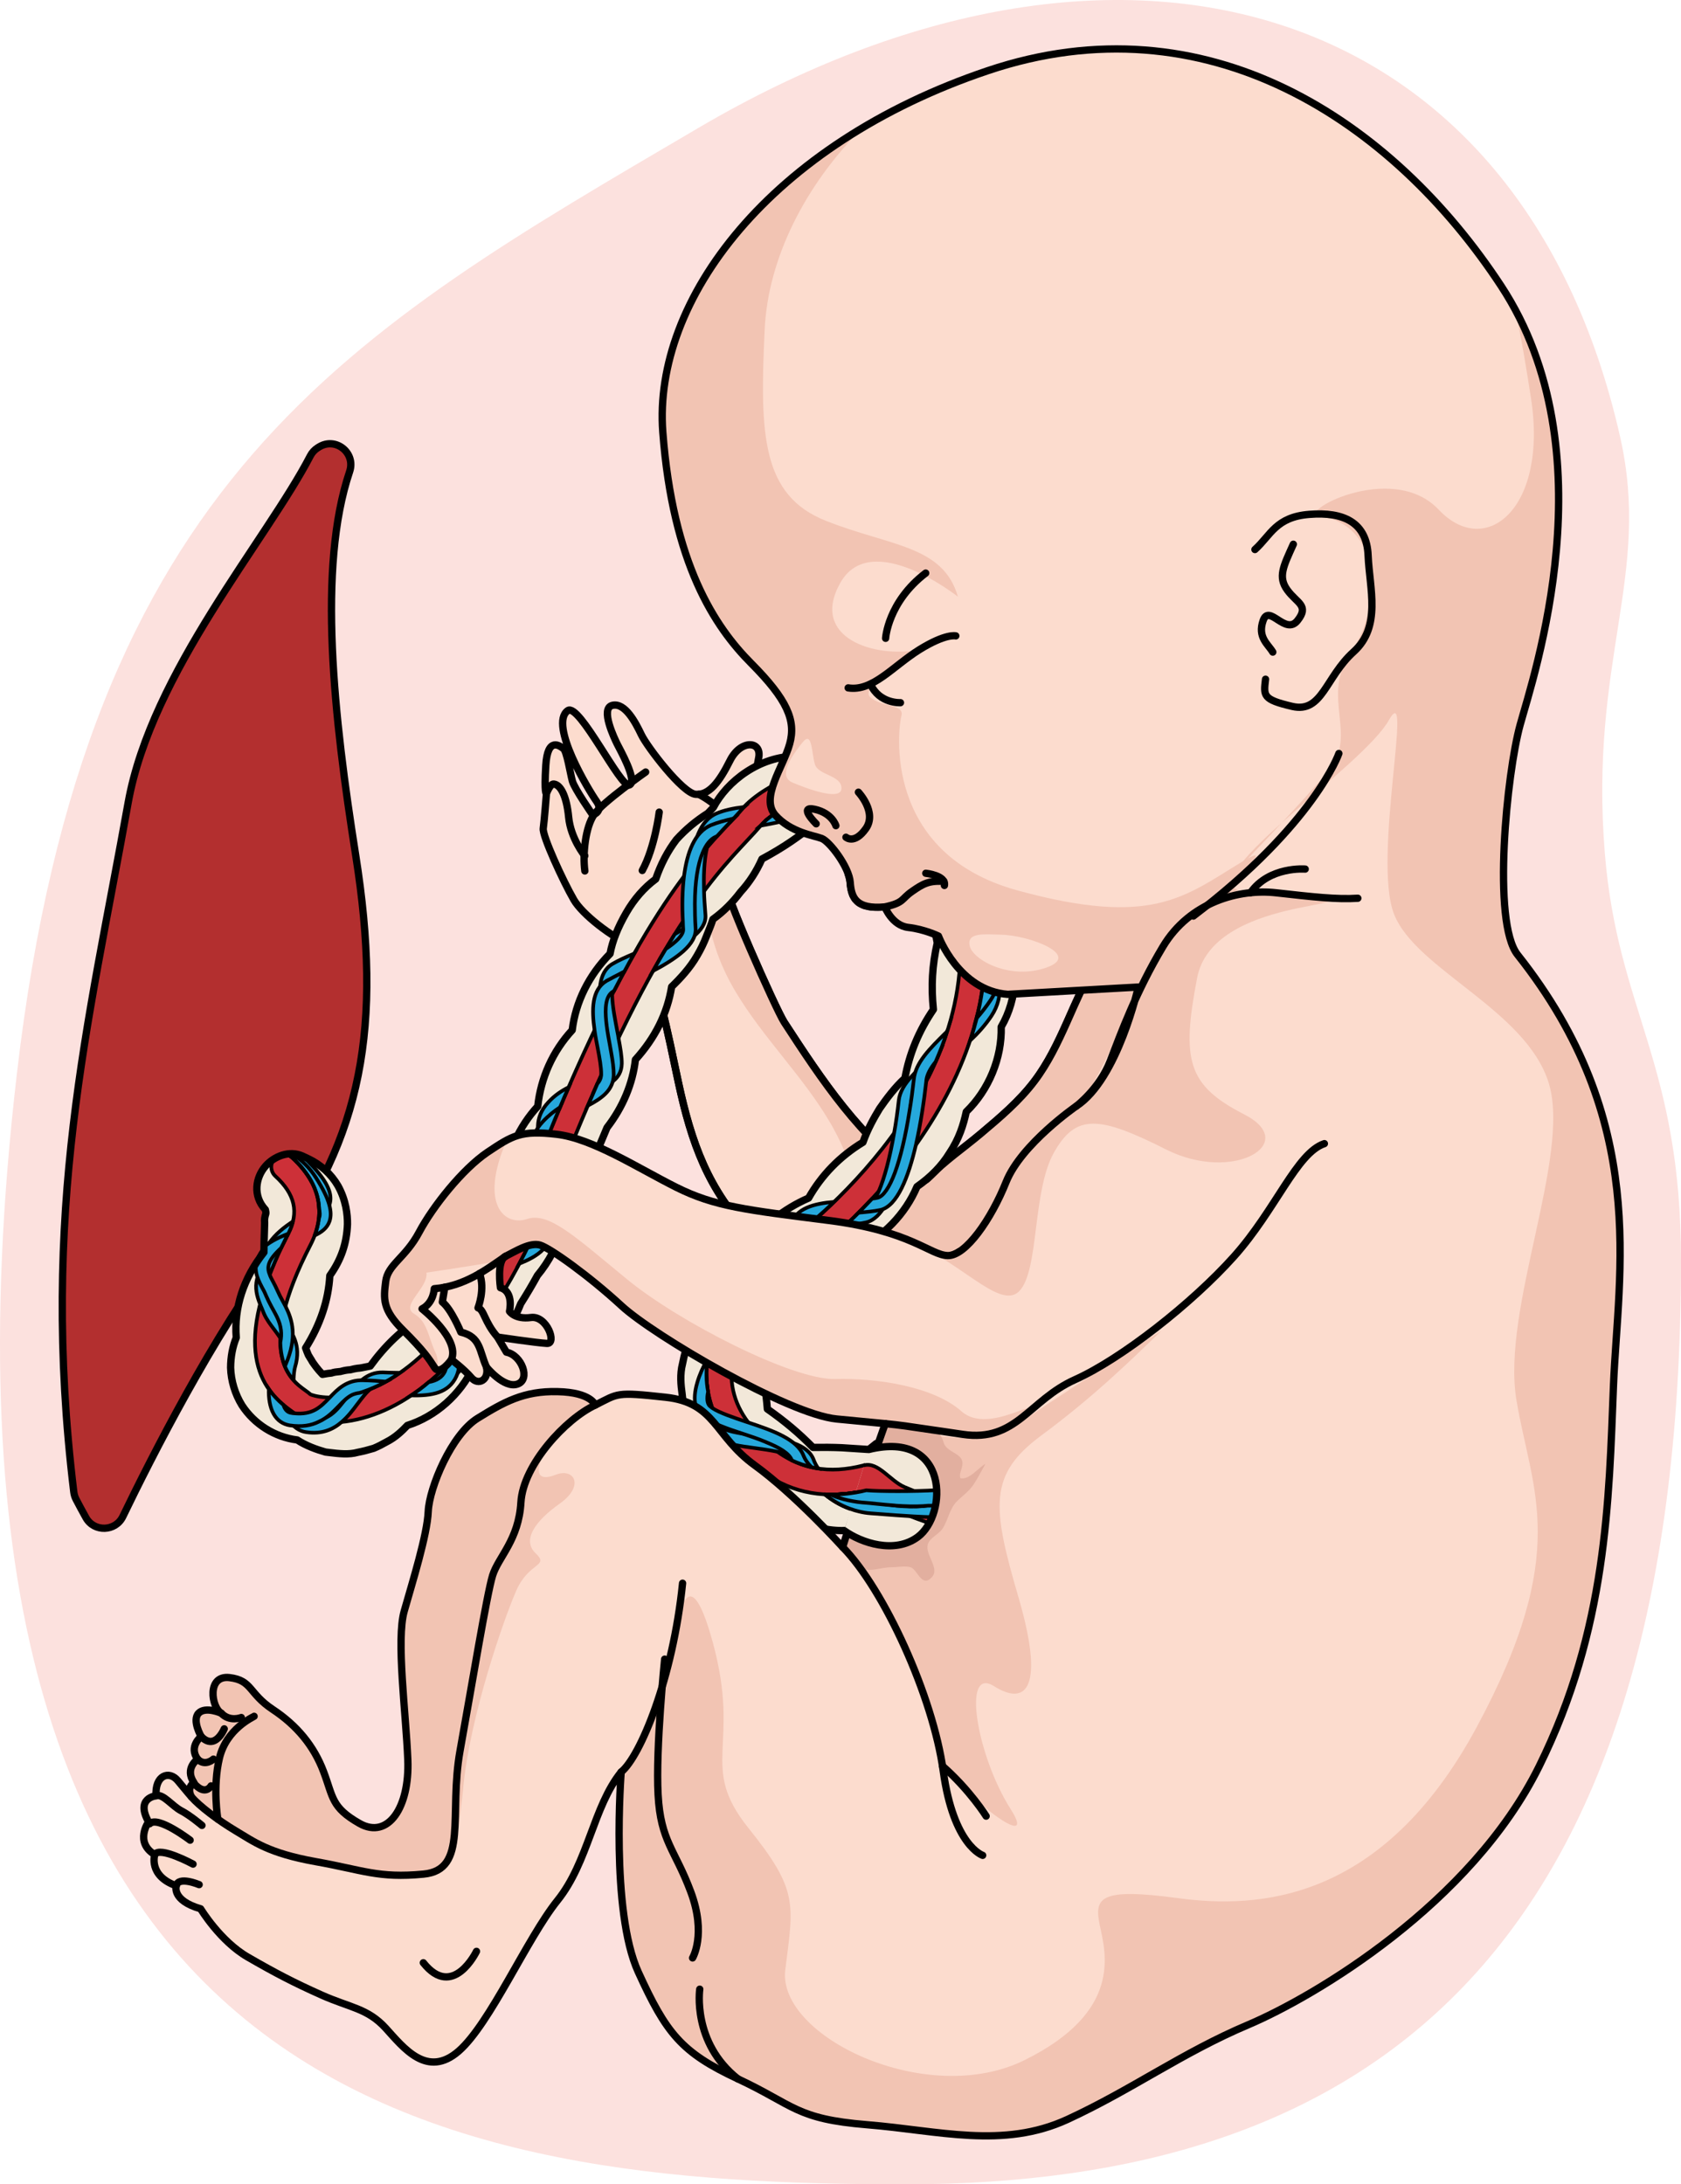 <?xml version="1.0" encoding="utf-8"?>
<!-- Generator: Adobe Illustrator 24.0.1, SVG Export Plug-In . SVG Version: 6.00 Build 0)  -->
<svg version="1.1" id="Camada_1" xmlns="http://www.w3.org/2000/svg" xmlns:xlink="http://www.w3.org/1999/xlink" x="0px" y="0px"
	 width="230.323px" height="299.186px" viewBox="0 0 230.323 299.186" enable-background="new 0 0 230.323 299.186"
	 xml:space="preserve">
<g>
	<path fill="#FCE1DE" d="M230.323,172.632c0,96.396-43.981,126.554-106.235,126.554S-14.323,289.727,2.323,146.974
		c9.523-81.665,45.536-101.356,93.359-129.45c57.86-33.99,112.68-17.816,126.293,42.279c4.324,19.089-4.24,30.538-2.087,57.081
		C221.633,138.398,230.323,145.561,230.323,172.632z"/>
	<g>
		<g>
			<g>
				<path fill="#FCDCCE" stroke="#000000" stroke-linecap="round" stroke-linejoin="round" stroke-miterlimit="10" d="
					M102.987,169.19c-5.992-6.211-8.253-12.674-10.041-20.956c-0.745-3.449-1.43-6.968-2.32-10.373
					c-0.858-3.282-3.148-6.06-5.002-8.929c-0.278-0.43-0.566-0.955-0.365-1.425c0.113-0.264,0.357-0.444,0.591-0.61
					c3.947-2.815,9.216-3.85,13.646-5.82c-0.684,0.304,6.839,17.229,7.953,18.939c5.124,7.868,10.498,16.029,18.356,21.382
					c0.245,0.167,0.522,0.338,0.815,0.296c0.267-0.038,0.476-0.244,0.663-0.439c2.143-2.229,4.73-3.983,7.095-5.975
					c2.637-2.22,5.298-4.466,7.373-7.219c3.692-4.896,5.285-11.053,8.462-16.299c2.302-3.803,5.438-7.098,9.122-9.585
					c3.579-2.417,8.605-3.977,12.035-1.353c1.798,1.376,2.727,3.66,2.918,5.916c0.191,2.256-0.275,4.514-0.816,6.712
					c-1.82,7.387-4.539,14.552-8.078,21.287c-4.346,8.271-9.47,13.256-17.59,17.879c-5.318,3.027-11.564,4.14-17.682,4.039
					C121.871,176.521,109.027,175.451,102.987,169.19z"/>
				<path fill="#F2C4B3" d="M159.337,122.177c-3.684,2.488-6.82,5.782-9.122,9.585c-3.176,5.246-4.769,11.403-8.462,16.299
					c-2.075,2.752-4.737,4.998-7.373,7.219c-2.365,1.992-4.952,3.746-7.095,5.975c-0.187,0.195-0.395,0.4-0.663,0.439
					c-0.293,0.042-0.57-0.129-0.815-0.296c-7.858-5.353-13.232-13.514-18.356-21.382c-1.114-1.71-8.637-18.635-7.953-18.939
					c-0.834,0.371-1.702,0.703-2.581,1.026c-0.034,0.376-0.059,0.767-0.048,1.216c0.106,4.393,1.661,8.725,3.891,12.475
					c3.801,6.39,9.299,11.646,13.039,18.071c4.188,7.193,5.331,16.092,10.518,22.531c2.069,0.156,4.046,0.232,5.808,0.262
					c6.118,0.101,12.365-1.013,17.682-4.039c8.12-4.622,13.244-9.608,17.59-17.878c3.539-6.735,6.258-13.9,8.078-21.287
					c0.542-2.198,1.007-4.456,0.816-6.712c-0.191-2.256-1.12-4.54-2.918-5.916C167.942,118.2,162.916,119.76,159.337,122.177z"/>
				<path fill="none" stroke="#000000" stroke-linecap="round" stroke-linejoin="round" stroke-miterlimit="10" d="M102.987,169.19
					c-5.992-6.211-8.253-12.674-10.041-20.956c-0.745-3.449-1.43-6.968-2.32-10.373c-0.858-3.282-3.148-6.06-5.002-8.929
					c-0.278-0.43-0.566-0.955-0.365-1.425c0.113-0.264,0.357-0.444,0.591-0.61c3.947-2.815,9.216-3.85,13.646-5.82
					c-0.684,0.304,6.839,17.229,7.953,18.939c5.124,7.868,10.498,16.029,18.356,21.382c0.245,0.167,0.522,0.338,0.815,0.296
					c0.267-0.038,0.476-0.244,0.663-0.439c2.143-2.229,4.73-3.983,7.095-5.975c2.637-2.22,5.298-4.466,7.373-7.219
					c3.692-4.896,5.285-11.053,8.462-16.299c2.302-3.803,5.438-7.098,9.122-9.585c3.579-2.417,8.605-3.977,12.035-1.353
					c1.798,1.376,2.727,3.66,2.918,5.916c0.191,2.256-0.275,4.514-0.816,6.712c-1.82,7.387-4.539,14.552-8.078,21.287
					c-4.346,8.271-9.47,13.256-17.59,17.879c-5.318,3.027-11.564,4.14-17.682,4.039C121.871,176.521,109.027,175.451,102.987,169.19
					z"/>
				<path fill="#FCDCCE" d="M98.207,123.852c0,0,2.187-3.26,1.844-7.068c-0.342-3.807,0.669-5.224,1.947-6.806
					c1.278-1.582,1.484-3.828,1.952-6.177c0.466-2.348-2.471-2.555-3.938,0.394c-1.468,2.949-2.894,4.768-4.702,4.602
					c-1.81-0.166-6.639-6.501-7.432-8.159c-0.792-1.658-2.234-4.434-3.971-4.027c-1.737,0.406,0.33,4.624,0.648,5.282
					c0.317,0.658,2.865,5.108,1.685,5.629c-1.18,0.522-6.877-11.316-8.449-10.188c-2.634,1.887,2.94,11.017,3.943,12.431
					c1.003,1.413-0.519,1.862-0.519,1.862s-2.508-3.601-2.792-4.634c-0.282-1.033-0.755-4.097-1.226-4.455
					c-0.472-0.358-2.172-1.71-2.414,2.296c-0.242,4.005,0.086,3.87,0.086,3.87s-0.291,3.778-0.437,4.763
					c-0.148,0.984,2.731,7.255,4.198,9.781c1.468,2.526,7.596,7.053,11.578,7.545C93.917,130.129,98.207,123.852,98.207,123.852z"/>
				<path fill="none" stroke="#000000" stroke-linecap="round" stroke-linejoin="round" stroke-miterlimit="10" d="M98.207,123.852
					c0,0,2.187-3.26,1.844-7.068c-0.342-3.807,0.669-5.224,1.947-6.806c1.278-1.582,1.484-3.828,1.952-6.177
					c0.466-2.348-2.471-2.555-3.938,0.394c-1.468,2.949-2.894,4.768-4.702,4.602c-1.81-0.166-6.639-6.501-7.432-8.159
					c-0.792-1.658-2.234-4.434-3.971-4.027c-1.737,0.406,0.33,4.624,0.648,5.282c0.317,0.658,2.865,5.108,1.685,5.629
					c-1.18,0.522-6.877-11.316-8.449-10.188c-2.634,1.887,2.94,11.017,3.943,12.431c1.003,1.413-0.519,1.862-0.519,1.862
					s-2.508-3.601-2.792-4.634c-0.282-1.033-0.755-4.097-1.226-4.455c-0.472-0.358-2.172-1.71-2.414,2.296
					c-0.242,4.005,0.086,3.87,0.086,3.87s-0.291,3.778-0.437,4.763c-0.148,0.984,2.731,7.255,4.198,9.781
					c1.118,1.923,4.935,5.005,8.452,6.584"/>
				<path fill="none" stroke="#000000" stroke-linecap="round" stroke-linejoin="round" stroke-miterlimit="10" d="M74.868,108.706
					c0,0,0.502-1.362,1.001-1.316c0.922,0.085,1.761,1.595,2.046,4.544c0.285,2.95,2.212,5.286,2.212,5.286"/>
				<path fill="none" stroke="#000000" stroke-linecap="round" stroke-linejoin="round" stroke-miterlimit="10" d="M88.465,105.745
					c0,0-5.831,4.076-7.047,5.8c-1.216,1.725-1.598,5.475-1.283,7.753"/>
				<path fill="none" stroke="#000000" stroke-linecap="round" stroke-linejoin="round" stroke-miterlimit="10" d="M95.753,108.795
					c0,0,2.292,1.204,2.906,2.272"/>
				<path fill="none" stroke="#000000" stroke-linecap="round" stroke-linejoin="round" stroke-miterlimit="10" d="M88,119.233
					c1.738-3.176,2.322-7.995,2.322-7.995"/>
			</g>
			<g>
				<path fill="none" stroke="#000000" stroke-linecap="round" stroke-linejoin="round" stroke-miterlimit="10" d="M117.112,123.064
					c0.024,0.037,0.052,0.065,0.074,0.093c-0.022-0.028-0.05-0.053-0.069-0.086C117.115,123.067,117.115,123.067,117.112,123.064z
					 M118.228,123.937c0.137,0.059,0.281,0.106,0.44,0.136C118.508,124.043,118.364,123.996,118.228,123.937z M117.596,123.573
					c0.083,0.061,0.169,0.123,0.268,0.177C117.763,123.693,117.68,123.635,117.596,123.573z M120.236,124.252
					c0.157-0.003,0.327-0.005,0.504-0.021C120.561,124.244,120.398,124.249,120.236,124.252z M119.006,124.159
					c0.22,0.043,0.459,0.068,0.721,0.08C119.466,124.227,119.226,124.203,119.006,124.159z M116.786,122.429
					c0.033,0.109,0.088,0.211,0.134,0.302C116.874,122.64,116.817,122.534,116.786,122.429z M116.196,119.677
					c0.068,0.193,0.124,0.374,0.168,0.556C116.32,120.051,116.264,119.87,116.196,119.677z M116.493,120.866
					c0.036,0.497,0.098,0.959,0.228,1.376c-0.133-0.415-0.205-0.88-0.243-1.369l0.002-0.007c-0.013-0.144-0.04-0.297-0.076-0.444
					C116.44,120.569,116.484,120.724,116.493,120.866z M130.377,171.921c-0.017,0.003-0.035,0.006-0.049,0.016
					C130.342,171.927,130.359,171.924,130.377,171.921z M130.915,171.72c-0.047,0.02-0.098,0.043-0.142,0.071
					C130.817,171.763,130.868,171.74,130.915,171.72z M131.432,171.44c-0.079,0.041-0.135,0.078-0.21,0.125
					C131.299,171.515,131.353,171.482,131.432,171.44z"/>
				
					<path fill-rule="evenodd" clip-rule="evenodd" fill="#B32F2F" stroke="#000000" stroke-linecap="round" stroke-linejoin="round" stroke-miterlimit="10" d="
					M48.733,117.125c-2.975-18.832-5.274-39.362-0.827-52.541c0.862-2.556-1.916-4.784-4.205-3.356
					c-0.056,0.035-0.112,0.07-0.168,0.105c-0.434,0.272-0.784,0.655-1.02,1.11c-5.909,11.425-21.757,29.647-24.956,47.508
					c-5.447,30.417-12.114,55.899-7.449,94.398c0.043,0.357,0.151,0.712,0.318,1.031c0.438,0.838,0.887,1.671,1.348,2.497
					c1.122,2.012,4.057,1.91,5.059-0.164c3.922-8.119,12.368-24.747,20.976-36.215C49.581,155.811,52.45,140.664,48.733,117.125z"/>
				<path fill="#F2E8D9" d="M137.186,140.652c0.102,4.246-1.7,8.637-4.792,11.621c-0.387,1.778-0.964,3.695-2.319,5.71
					c-1.032,1.676-2.527,3.221-4.429,4.559c-1.6,3.763-4.653,6.91-8.458,8.694c-1.025,1.717-2.368,3.242-3.987,4.548
					c-1.237,0.981-2.517,1.698-3.428,2.15c-1.112,1.22-2.103,2.407-2.948,3.534c-0.633,1.091-1.312,2.128-2.006,3.085
					c-0.238,0.425-0.492,0.93-0.727,1.455l0.075,0.386c0.432,2.273,0.773,4.099,0.979,6.598c2.404,1.691,4.313,3.3,6.249,5.261
					c1.434-0.016,2.717-0.012,3.936,0.038l3.712,0.244c0.021-0.019,0.042-0.027,0.063-0.046l0.963-0.769l0.854,0.888
					c0.859,1.269,1.785,2.572,2.797,3.791c0.751,0.921,1.556,1.796,2.426,2.585l1.551,1.415l-2.03,0.538
					c-1.193,0.312-2.268,0.512-3.327,0.603c-2.06,1.448-4.907,2.233-7.513,2.092l-0.299-0.02c-2.445-0.161-4.832-1.039-6.781-2.49
					c-4.949-0.636-9.439-4.439-10.851-9.191c-0.376-0.386-0.729-0.8-1.072-1.233c-0.414-0.558-0.718-1.119-1.021-1.7
					c-0.612-1.203-1.237-2.526-1.336-4.076c-0.172-1.194-0.325-2.677,0.051-4.126c0.224-1.118,0.515-2.341,1.169-3.451
					c-0.063-4.834,2.957-9.777,7.33-11.955c1.222-1.814,2.41-3.119,4.081-4.462c1.408-1.14,2.983-2.089,4.696-2.828
					c1.78-3.15,4.285-5.722,7.447-7.648c0.641-1.822,1.547-3.406,2.277-4.601c0.919-1.323,2.096-2.919,3.471-4.171
					c0.623-3.387,1.898-6.47,3.906-9.414c-0.33-3.208-0.164-6.044,0.529-9.115c-0.052-0.284-0.103-0.568-0.164-0.852
					c-1.377-2.686-2.285-5.341-2.851-8.305c-2.405-1.832-4.317-3.691-6.283-6.105c-2.911-0.231-4.985-0.548-7.54-1.017
					c-2.106,1.706-4.125,3.146-7.179,4.79c-0.753,1.694-1.734,3.213-2.932,4.508c-1.109,1.47-2.363,2.721-3.783,3.74
					c-0.201,0.618-0.441,1.213-0.68,1.809l-0.204,0.508c-0.339,0.89-0.769,1.793-1.277,2.652c-0.985,1.719-2.353,3.173-3.498,4.28
					c-0.591,3.649-2.254,7.007-4.966,9.986c-0.362,3.223-1.711,6.512-3.889,9.305l-0.975,2.331c-0.545,2.8-1.689,5.421-3.335,7.598
					c-0.608,1.333-1.237,2.665-1.885,3.985c-0.585,2.197-1.766,4.454-3.343,6.345c-0.66,1.209-1.451,2.56-2.288,3.868
					c-1.073,2.756-2.816,5.177-5.051,7.014c-0.467,0.561-0.944,1.101-1.421,1.64c-1.823,3.809-5.175,6.775-9.054,8.004
					c-0.722,0.764-1.622,1.647-2.855,2.268c-0.53,0.296-1.133,0.617-1.761,0.876c-0.787,0.239-1.471,0.414-2.171,0.549
					c-1.225,0.351-2.647,0.177-3.9,0.024l-0.537-0.065c-1.23-0.341-2.699-0.869-3.88-1.658c-3.042-0.37-5.853-2.128-7.566-4.736
					c-0.95-1.546-1.502-3.366-1.554-5.163c0.008-1.493,0.28-2.888,0.771-4.108c-0.321-4.12,0.997-8.152,3.795-11.686
					c0.008-1.041,0.042-2.012,0.064-2.812c0.011-0.48,0.029-0.9,0.031-1.241c-0.049-0.474,0.045-0.839,0.136-1.153
					c0.05-0.147,0.064-0.206-0.014-0.542l-0.023-0.102c-1.76-1.9-1.344-4.418,0.042-5.98c0.66-0.748,1.602-1.348,2.629-1.571
					c0.315-0.08,0.639-0.119,0.969-0.107c0.07-0.005,0.13-0.001,0.2,0.003c0.399,0.026,0.795,0.112,1.184,0.278
					c0.019,0.011,0.039,0.012,0.059,0.024l0.816,0.394c1.692,0.793,3.129,2.11,4.057,3.694c1.103,1.977,1.314,3.945,1.298,5.257
					c-0.093,2.629-0.861,4.864-2.417,7.047c-0.193,3.395-1.314,6.728-3.317,9.914c0.125,0.379,0.264,0.709,0.377,0.977l0.244,0.407
					c0.128,0.189,0.228,0.346,0.307,0.511c0.247,0.357,0.658,0.965,1.38,1.714c0.101-0.013,0.202-0.027,0.304-0.05
					c0.324-0.059,0.628-0.099,0.92-0.12c0.379-0.136,0.712-0.164,0.974-0.187c0.222-0.026,0.353-0.037,0.477-0.089
					c0.428-0.112,0.752-0.161,1.124-0.177c0.438-0.111,0.713-0.174,0.996-0.205c0.393-0.024,0.728-0.102,1.074-0.17
					c0.213-0.046,0.448-0.101,0.681-0.136c2.007-2.785,4.326-4.987,7.056-6.722c1.242-3.486,3.261-6.46,6.015-8.875
					c0.828-3.754,2.602-7.105,5.131-9.755c0.601-3.969,2.236-7.49,4.74-10.221c0.44-3.95,2.07-7.55,4.725-10.443
					c0.463-3.848,2.289-7.536,5.187-10.462c0.326-1.762,1.058-3.598,2.213-5.607c1.086-1.883,2.451-3.437,4.042-4.625
					c0.695-2.029,1.646-3.851,2.841-5.405c1.264-1.39,2.695-2.589,4.316-3.615l0.151-0.16c0.195-0.218,0.389-0.425,0.592-0.623
					c1.869-3.575,6.326-7.05,11.445-7.024c2.358-1.258,5.115-1.738,7.615-1.344c0.675,0.105,1.349,0.209,1.978,0.401
					c0.685,0.245,1.29,0.496,1.864,0.764c1.2,0.49,2.179,1.306,2.984,2.02c4.629,1.086,8.643,4.958,9.935,9.542
					c3.344,3.096,5.102,8.062,4.435,12.578C139.742,131.65,139.421,136.84,137.186,140.652z"/>
				<g>
					<g>
						<path fill="#CD3038" d="M130.001,199.197c-5.211,3.045-11.229,5.876-17.167,5.486c-4.54-0.298-9.008-2.466-13.029-7.761
							c-3.246-4.282-3.876-9.334-1.855-14.623c2.237-5.826,7.539-11.029,9.488-11.864c0.269-0.123,22.656-16.119,24.097-38.052
							c0.157-2.385,0.059-4.866-0.347-7.378c-1.453-9.155-5.121-14.637-10.885-16.289c-6.483-1.849-13.89,1.833-16.018,4.319
							c-0.573,0.644-1.189,1.315-1.9,2.07c-5.013,5.363-13.4,14.352-26.041,46.583c-9.392,23.976-20.037,31.023-27.304,32.72
							c-4.549,1.054-7.827,0.007-8.82-0.9c-0.085-0.076-0.239-0.176-0.411-0.297c-2.316-1.665-4.733-4.23-4.867-9.059
							c-0.016-1.124,0.068-2.401,0.339-3.796c0.459-2.565,1.452-5.617,3.185-9.271c0.129-0.292,0.269-0.584,0.419-0.885
							c0.186-0.399,0.394-0.806,0.601-1.213c0.01-0.009,0.012-0.029,0.023-0.039c0.287-0.562,0.504-1.109,0.619-1.643l0.01,0.001
							c0.556-2.208-0.234-4.224-2.408-6.211c-0.69-0.636-0.749-1.713-0.111-2.422c0.043-0.047,0.086-0.085,0.118-0.122
							c0.192-0.168,0.41-0.284,0.644-0.349c0.573-0.173,1.216-0.05,1.669,0.37c1.134,1.047,2.014,2.137,2.621,3.279
							c0.5,0.935,0.828,1.888,0.963,2.879c0.051,0.284,0.073,0.566,0.084,0.857c0.034,0.403,0.016,0.823-0.031,1.231l-0.007,0.11
							c-0.09,0.756-0.28,1.525-0.572,2.298c-0.158,0.43-0.347,0.859-0.576,1.295c-0.468,0.881-0.866,1.747-1.239,2.544
							c-0.185,0.379-0.319,0.731-0.481,1.071c-0.167,0.4-0.322,0.771-0.487,1.15c-0.363,0.938-0.67,1.81-0.904,2.617
							c-2.755,8.828,0.854,11.401,2.375,12.503c0.305,0.23,0.575,0.408,0.743,0.58c0.26,0.158,3.018,1.04,7.086-0.316
							c6.126-2.023,15.177-8.904,23.532-30.212c12.883-32.866,21.56-42.147,26.735-47.69c0.658-0.708,1.272-1.359,1.792-1.956
							c3.092-3.595,11.842-7.57,19.565-5.379c4.918,1.405,11.231,5.839,13.321,19.034c4.143,26.318-22.409,47.282-25.877,49.119
							l0.029,0.022c-0.945,0.509-6.853,5.773-8.23,12.086c-0.72,3.33-0.03,6.402,2.035,9.143
							c7.617,10.061,16.872,6.621,25.743,1.411c0.814-0.488,1.868-0.218,2.336,0.594
							C131.083,197.674,130.805,198.708,130.001,199.197z"/>
					</g>
					<g>
						<path fill="#26A8DC" d="M45.265,164.485c-0.023,0.199-0.075,0.386-0.147,0.562c-0.226,0.687-0.732,1.234-1.376,1.723
							l-0.001,0.01c-0.021,0.009-0.032,0.028-0.053,0.037c0.047-0.408,0.065-0.828,0.031-1.231c-0.009-0.161-0.02-0.312-0.03-0.463
							c-0.011-0.141-0.032-0.273-0.054-0.404c0.079-0.135,0.118-0.273,0.138-0.422c0.07-0.597-0.289-1.402-1.093-2.437
							c-0.616-1.143-1.486-2.242-2.63-3.29c-0.283-0.269-0.654-0.414-1.023-0.438c0.315-0.08,0.639-0.119,0.969-0.107
							c0.07-0.005,0.13-0.001,0.2,0.003c0.399,0.026,0.795,0.112,1.184,0.278c0.276,0.229,0.54,0.466,0.804,0.734
							C44.487,161.378,45.439,163.054,45.265,164.485z"/>
					</g>
					<g>
						
							<path fill="none" stroke="#000000" stroke-width="0.5" stroke-linecap="round" stroke-linejoin="round" stroke-miterlimit="10" d="
							M45.265,164.485c-0.023,0.199-0.075,0.386-0.147,0.562c-0.226,0.687-0.732,1.234-1.376,1.723l-0.001,0.01
							c-0.021,0.009-0.032,0.028-0.053,0.037c0.047-0.408,0.065-0.828,0.031-1.231c-0.009-0.161-0.02-0.312-0.03-0.463
							c-0.011-0.141-0.032-0.273-0.054-0.404c0.079-0.135,0.118-0.273,0.138-0.422c0.07-0.597-0.289-1.402-1.093-2.437
							c-0.616-1.143-1.486-2.242-2.63-3.29c-0.283-0.269-0.654-0.414-1.023-0.438c0.315-0.08,0.639-0.119,0.969-0.107
							c0.07-0.005,0.13-0.001,0.2,0.003c0.399,0.026,0.795,0.112,1.184,0.278c0.276,0.229,0.54,0.466,0.804,0.734
							C44.487,161.378,45.439,163.054,45.265,164.485z"/>
					</g>
					<g>
						<path fill="#26A8DC" d="M45.152,167.274c-0.323,0.941-1.092,1.512-2.042,1.95c0.292-0.773,0.482-1.542,0.572-2.298
							c0.023-0.048,0.047-0.097,0.06-0.146l0.001-0.01c0.11-0.303,0.096-0.705-0.023-1.184c-0.009-0.161-0.02-0.312-0.03-0.463
							c-0.011-0.141-0.032-0.273-0.054-0.404c-0.136-0.981-0.464-1.935-0.955-2.859c-0.616-1.143-1.486-2.242-2.63-3.29
							c-0.283-0.269-0.654-0.414-1.023-0.438c0.315-0.08,0.639-0.119,0.969-0.107c1.27,0.805,2.402,1.882,3.292,3.283
							c0.954,1.496,1.555,2.718,1.829,3.738C45.361,165.925,45.364,166.646,45.152,167.274z"/>
					</g>
					<g>
						
							<path fill="none" stroke="#000000" stroke-width="0.5" stroke-linecap="round" stroke-linejoin="round" stroke-miterlimit="10" d="
							M45.152,167.274c-0.323,0.941-1.092,1.512-2.042,1.95c0.292-0.773,0.482-1.542,0.572-2.298
							c0.023-0.048,0.047-0.097,0.06-0.146l0.001-0.01c0.11-0.303,0.096-0.705-0.023-1.184c-0.009-0.161-0.02-0.312-0.03-0.463
							c-0.011-0.141-0.032-0.273-0.054-0.404c-0.136-0.981-0.464-1.935-0.955-2.859c-0.616-1.143-1.486-2.242-2.63-3.29
							c-0.283-0.269-0.654-0.414-1.023-0.438c0.315-0.08,0.639-0.119,0.969-0.107c1.27,0.805,2.402,1.882,3.292,3.283
							c0.954,1.496,1.555,2.718,1.829,3.738C45.361,165.925,45.364,166.646,45.152,167.274z"/>
					</g>
					<g>
						<path fill="none" stroke="#000000" stroke-width="0.5" stroke-miterlimit="10" d="M112.824,204.675
							c-4.524-0.297-8.997-2.449-13.021-7.763c-3.232-4.27-3.87-9.324-1.845-14.613c2.227-5.816,7.525-11.022,9.489-11.856
							l-0.001-0.002c0.286-0.146,27.773-19.795,23.737-45.428c-1.443-9.169-5.103-14.651-10.879-16.294
							c-6.494-1.845-13.883,1.83-16.024,4.316c-0.555,0.645-1.182,1.316-1.883,2.065c-5.02,5.369-13.422,14.356-26.057,46.6
							c-9.394,23.969-20.036,31.012-27.31,32.703c-4.551,1.052-7.818,0.016-8.808-0.894c-0.096-0.087-0.242-0.183-0.414-0.306
							c-4.025-2.884-8.436-8.534-0.307-24.26c1.49-2.881,0.927-5.375-1.771-7.848c-0.697-0.64-0.744-1.722-0.105-2.419
							c0.639-0.695,1.722-0.742,2.418-0.105c3.85,3.529,4.714,7.659,2.498,11.942c-7.71,14.914-2.647,18.541-0.741,19.906
							c0.307,0.219,0.557,0.405,0.731,0.564c0.28,0.159,3.023,1.047,7.1-0.304c6.121-2.03,15.17-8.921,23.521-30.229
							c12.875-32.852,21.557-42.139,26.744-47.687c0.665-0.711,1.262-1.349,1.789-1.962c3.091-3.591,11.836-7.566,19.554-5.375
							c4.931,1.405,11.244,5.849,13.324,19.054c4.14,26.299-22.398,47.274-25.858,49.096l0.01,0.027
							c-0.937,0.503-6.839,5.784-8.216,12.08c-0.729,3.335-0.047,6.418,2.03,9.16c7.61,10.05,16.865,6.611,25.732,1.396
							c0.815-0.48,1.863-0.206,2.343,0.607c0.479,0.815,0.208,1.863-0.607,2.343C124.795,202.254,118.766,205.065,112.824,204.675z"
							/>
					</g>
					<g>
						<path fill="#CD3038" d="M104.116,196.699c0.79,0.853,1.591,1.546,2.42,2.149c-0.971-0.201-2.057-0.364-3.078-0.499
							c-0.997-0.134-1.995-0.268-2.897-0.465c-0.254-0.314-0.507-0.628-0.76-0.964c-0.314-0.433-0.629-0.865-0.875-1.293
							c1.109,0.53,2.966,0.79,4.758,1.022C103.822,196.657,103.979,196.69,104.116,196.699z"/>
						<path fill="#CD3038" d="M107.443,170.436c0.024-0.021,0.239-0.167,0.648-0.46c-0.162,0.721-0.314,1.649-0.473,2.667
							c-0.115,0.702-0.231,1.426-0.371,2.171c-0.635,0.599-1.417,1.371-2.211,2.325c0.404-1.62,0.68-3.386,0.908-4.766
							c0.071-0.384,0.118-0.747,0.163-1.087C106.638,170.863,107.09,170.595,107.443,170.436z"/>
						<path fill="#CD3038" d="M122.511,155.166c0.776-1.024,1.512-2.119,2.225-3.238c-0.331,2.608-0.787,5.368-1.428,7.819
							c-0.972,1.217-1.964,2.387-2.926,3.467C121.189,161.368,121.919,158.604,122.511,155.166z"/>
						<path fill="#CD3038" d="M38.706,180.783c-0.175,0.926-0.276,1.766-0.28,2.52c-0.271-0.407-0.564-0.815-0.88-1.225
							c-0.505-0.673-1.033-1.348-1.39-2.172l-0.255-0.634c-0.1-0.213-0.178-0.423-0.257-0.612c0.218-0.877,0.508-1.819,0.847-2.803
							c-0.084,0.589,0.153,1.153,0.51,1.978l0.752,1.422C37.949,179.773,38.305,180.277,38.706,180.783z"/>
						<path fill="#CD3038" d="M50.8,190.223c-0.602,0.463-1.154,1.205-1.854,2.119c-0.602,0.807-1.277,1.7-2.126,2.422
							c-1.865,0.197-3.432,0.026-4.577-0.301c2.696,0.383,3.901-1.253,5.33-3.149c0.049-0.043,0.076-0.109,0.102-0.153
							c0.601-0.098,1.252-0.261,1.953-0.489C50.003,190.536,50.4,190.402,50.8,190.223z"/>
						<path fill="#CD3038" d="M62.23,185.783c0.403-0.911,0.27-2.361,0.121-3.925c-0.022-0.367-0.066-0.736-0.086-1.126
							c0.526-0.697,1.078-1.439,1.632-2.225c-0.046,1.049,0.065,2.131,0.156,3.189c0.068,0.714,0.137,1.404,0.162,2.069
							c-0.795,0.954-1.562,1.841-2.323,2.637C62.017,186.226,62.123,186.005,62.23,185.783z"/>
						<path fill="#CD3038" d="M76.949,160.154c-0.194,0.513-0.41,1.025-0.604,1.538c-0.247,0.624-0.492,1.225-0.715,1.828
							c0.062-1.985-0.492-3.645-1.07-5.284c-0.076-0.234-0.151-0.491-0.227-0.724c0.357-0.915,0.738-1.827,1.092-2.695
							c0.086,0.783,0.367,1.716,0.773,2.864C76.466,158.452,76.733,159.27,76.949,160.154z"/>
						<path fill="#CD3038" d="M84.74,142.165c-0.424,0.887-0.851,1.819-1.302,2.773c-0.056-0.896-0.28-2.008-0.521-3.213
							c-0.173-0.857-0.343-1.738-0.47-2.592c0.477-0.998,0.951-1.95,1.424-2.879c0.034,1.58,0.431,3.527,0.736,5.148
							C84.659,141.657,84.711,141.911,84.74,142.165z"/>
						<path fill="#CD3038" d="M96.465,122.079c-0.524,0.675-1.053,1.418-1.585,2.206c-0.128-1.54-0.242-3.629-0.108-5.656
							c0.749-0.957,1.466-1.779,2.112-2.56C96.443,117.893,96.408,120.178,96.465,122.079z"/>
						<path fill="#CD3038" d="M127.619,109.102c-2.522-2.338-5.579-2.447-7.704-2.13c-1.501,0.222-2.838,0.729-3.833,1.258
							c-1.053,0.022-2.114,0.158-3.135,0.389c0.918-1.449,3.827-2.905,6.714-3.332c0.23-0.031,0.484-0.06,0.713-0.067l0.023,0.002
							c0.27,0.064,0.563,0.128,0.855,0.216C123.27,106.026,125.51,107.088,127.619,109.102z"/>
						<path fill="#CD3038" d="M134.878,132.973c-0.605-1.937-1.892-3.92-3.42-5.736c-0.043-0.735-0.153-1.496-0.265-2.236
							c-0.05-0.278-0.08-0.531-0.153-0.811c1.67,1.734,3,3.422,3.947,5.016C135.018,130.49,134.981,131.746,134.878,132.973z"/>
					</g>
					<g>
						<path fill="#26A8DC" d="M127.126,206.203c0.009,0.011-0.001,0.02-0.002,0.03c-0.079,0.596-0.203,1.099-0.351,1.531
							c-2.726,0.151-6.187-0.397-7.435-0.479c-0.589-0.039-1.134-0.124-1.647-0.258c-0.434-0.099-0.847-0.226-1.218-0.371
							c-1.322-0.468-2.459-1.164-3.439-1.96c0.26,0.007,0.52,0.014,0.78,0.021c0.401-0.004,0.792-0.008,1.185-0.042
							c0.14-0.001,0.281-0.012,0.422-0.022c0.201-0.017,0.393-0.034,0.595-0.061l0.01,0.001c0.329,0.182,0.68,0.325,1.032,0.459
							c0.362,0.134,0.814,0.274,1.326,0.408c1.172,0.308,2.677,0.587,4.2,0.747c0.039,0.013,0.089,0.016,0.139,0.019
							c1.314,0.136,2.634,0.183,3.764,0.057C126.711,206.266,126.923,206.24,127.126,206.203z"/>
						<path fill="#26A8DC" d="M111.494,199.974c0.136,0.375,0.34,0.754,0.61,1.161c-0.747-0.118-1.491-0.281-2.227-0.558
							c-0.309-0.867-1.671-1.368-3.317-1.728c0,0,0,0-0.023-0.001c-0.971-0.201-2.057-0.364-3.078-0.499
							c-0.997-0.134-1.995-0.268-2.897-0.465c-1.445-0.278-2.654-0.677-3.432-1.369c-1.897-1.748-0.843-5.956-0.465-7.188
							c0.032-0.135,0.086-0.269,0.142-0.425c0.085,1.492,0.378,2.952,0.927,4.337c0.001,1.029,0.231,1.707,0.555,2.003
							c0.173,0.148,0.37,0.276,0.638,0.385c1.109,0.53,2.966,0.79,4.758,1.022c0.137,0.009,0.294,0.042,0.431,0.051
							C107.402,197.167,110.66,197.701,111.494,199.974z"/>
						<path fill="#26A8DC" d="M112.764,166.029c-0.731,0.684-1.411,1.28-2.017,1.811c-1.36,0.162-2.231,0.54-2.471,1.415
							c-0.059,0.202-0.121,0.449-0.184,0.72c-0.162,0.721-0.314,1.649-0.473,2.667c-0.115,0.702-0.231,1.426-0.371,2.171
							c-0.731,4.16-1.861,8.476-4.752,8.973c-0.578,0.099-1.229,0.605-1.849,1.342c0.248-0.99,0.608-1.949,1.058-2.881
							c0.165-0.08,0.328-0.115,0.513-0.149c1.318-0.211,2.197-2.462,2.819-4.96c0.404-1.62,0.68-3.386,0.908-4.766
							c0.071-0.384,0.118-0.747,0.163-1.087c0.179-0.994,0.326-1.831,0.506-2.482C107.298,166.379,110.018,166.054,112.764,166.029z
							"/>
						<path fill="#26A8DC" d="M128.495,144.148c0.121-0.106,0.242-0.212,0.387-0.317c-0.518,1.27-1.08,2.513-1.686,3.731
							c-1.291,1.196-2.234,2.323-2.347,3.345c-0.045,0.34-0.09,0.68-0.113,1.022c-0.331,2.608-0.787,5.368-1.428,7.819
							c-1.018,4.004-2.484,7.178-4.621,7.678c-0.813,0.198-1.733,0.275-2.694,0.28c0.634-0.599,1.294-1.242,1.955-1.907
							c0.113,0.007,0.23-0.031,0.346-0.046c0.719-0.158,1.418-1.05,2.088-2.538c0.807-1.845,1.537-4.61,2.13-8.047
							c0.251-1.378,0.464-2.874,0.636-4.463C123.411,148.434,125.758,146.461,128.495,144.148z"/>
						<path fill="#26A8DC" d="M38.896,181.024c1.096,1.421,2.442,3.202,1.536,6.207c-0.117,0.381-0.183,1.04-0.209,1.793
							c-0.533-0.584-1.053-1.373-1.394-2.447c0.39-1.415,0.112-2.394-0.402-3.274c-0.271-0.407-0.564-0.815-0.88-1.225
							c-0.505-0.673-1.033-1.348-1.39-2.172l-0.255-0.634c-0.1-0.213-0.178-0.423-0.257-0.612c-0.943-2.349-1.043-4.322,2.519-7.701
							c0.172-0.172,0.364-0.319,0.582-0.511c-0.795,1.663-1.445,3.198-1.973,4.627c-0.156,0.287-0.241,0.533-0.28,0.782
							c-0.084,0.589,0.153,1.153,0.51,1.978l0.752,1.422c0.195,0.515,0.551,1.019,0.952,1.526
							C38.77,180.856,38.832,180.952,38.896,181.024z"/>
						<path fill="#26A8DC" d="M54.786,188.038c-0.983,0.69-1.934,1.245-2.856,1.688l-0.022-0.001
							c-0.393,0.066-0.724,0.227-1.061,0.479c-0.023-0.001-0.024,0.021-0.047,0.02c-0.602,0.463-1.154,1.205-1.854,2.119
							c-0.602,0.807-1.277,1.7-2.126,2.422c-1.165,1.021-2.698,1.72-4.871,1.395c-0.929-0.13-1.739-0.686-2.297-1.592
							c-0.372-0.596-0.643-1.346-0.843-2.136c0.325,0.273,0.675,0.524,1.001,0.774c0.175,0.126,0.328,0.228,0.415,0.302
							c0.301,0.294,0.831,0.581,1.547,0.81c0.023,0.001,0.023,0.001,0.023,0.001c0.132,0.078,0.265,0.132,0.402,0.141
							c0.023,0.002,0.023,0.002,0.046,0.003c2.696,0.383,3.901-1.253,5.33-3.149c0.049-0.043,0.076-0.109,0.102-0.153
							c1.228-1.634,2.523-3.242,4.806-3.183l0.821,0.031C53.827,188.02,54.329,188.03,54.786,188.038z"/>
						<path fill="#26A8DC" d="M68.916,169.985c-0.474,0.953-0.968,1.858-1.437,2.718c-0.309,0.186-0.619,0.371-0.931,0.602
							c-2.015,1.423-2.593,3.26-2.651,5.2c-0.046,1.049,0.065,2.131,0.156,3.189c0.068,0.714,0.137,1.404,0.162,2.069
							c0.025,1.008-0.059,1.94-0.432,2.739c-1.04,2.264-2.873,3.013-5.518,3.227c0.942-0.761,1.913-1.612,2.891-2.577
							c0.264-0.188,0.484-0.403,0.686-0.686c0.001-0.023,0.025-0.044,0.05-0.065c0.125-0.175,0.232-0.396,0.338-0.618
							c0.403-0.911,0.27-2.361,0.121-3.925c-0.022-0.367-0.066-0.736-0.086-1.126c-0.263-2.967-0.152-6.39,3.301-8.817
							C66.741,171.077,67.877,170.488,68.916,169.985z"/>
						<path fill="#26A8DC" d="M77.296,164.27c-0.337,3.729-2.316,4.97-4.718,6.025c0.421-0.841,0.821-1.707,1.224-2.618
							c1.03-0.71,1.621-1.7,1.789-3.565l0.039-0.592c0.062-1.985-0.492-3.645-1.07-5.284c-0.076-0.234-0.151-0.491-0.227-0.724
							c-0.745-2.244-1.197-4.401,0.795-6.534c0.839-0.928,1.819-1.573,2.788-2.058c-0.429,0.955-0.838,1.958-1.269,2.958
							c-0.097,0.085-0.194,0.17-0.269,0.256c-0.811,0.862-1.049,1.692-0.954,2.682c0.086,0.783,0.367,1.716,0.773,2.864
							c0.269,0.772,0.536,1.59,0.752,2.474C77.256,161.409,77.442,162.747,77.296,164.27z"/>
						<path fill="#26A8DC" d="M84.74,142.165c0.255,1.343,0.471,2.592,0.454,3.529c-0.052,2.192-1.864,2.964-3.738,3.642
							c0.349-0.778,0.673-1.534,1.018-2.266c0.689-0.389,0.989-0.781,1.008-1.421c0.013-0.205-0.015-0.458-0.044-0.711
							c-0.056-0.896-0.28-2.008-0.521-3.213c-0.173-0.857-0.343-1.738-0.47-2.592c-0.487-3.028-0.549-5.913,1.473-7.107
							c0.762-0.454,1.822-0.933,2.998-1.427c-0.465,0.816-0.932,1.654-1.402,2.538l-0.023-0.001
							c-0.259,0.12-0.473,0.243-0.687,0.366c-0.714,0.41-0.942,1.447-0.936,2.751c0.034,1.58,0.431,3.527,0.736,5.148
							C84.659,141.657,84.711,141.911,84.74,142.165z"/>
						<path fill="#26A8DC" d="M101.958,110.526c-0.097,0.085-0.196,0.193-0.27,0.28c-0.472,0.563-1.038,1.167-1.652,1.812
							c-0.44,0.086-0.838,0.22-1.167,0.358c-1.035,0.436-1.638,1.608-1.987,3.094c-0.44,1.824-0.475,4.108-0.418,6.01
							c0.024,1.031,0.101,1.951,0.148,2.617l0.047,0.666c0.154,2.183-2.702,3.894-5.887,5.376c0.567-0.969,1.13-1.892,1.669-2.771
							c1.474-0.864,2.561-1.73,2.521-2.51l-0.049-0.644c-0.012-0.16-0.023-0.344-0.034-0.528c-0.128-1.54-0.242-3.629-0.108-5.656
							c0.207-3.143,1.026-6.221,3.448-7.229C99.184,110.984,100.506,110.704,101.958,110.526z"/>
						<path fill="#26A8DC" d="M131.033,113.534c-0.88-1.567-1.869-2.89-2.921-3.919c-0.149-0.17-0.321-0.342-0.493-0.513
							c-2.522-2.338-5.579-2.447-7.704-2.13c-1.501,0.222-2.838,0.729-3.833,1.258c-0.899,0.467-1.505,0.976-1.712,1.351
							c-0.826,1.433-3.683,1.771-8.24,2.203c-0.183,0.011-0.344,0.023-0.53,0.057c0.988-0.758,2.318-1.517,3.845-2.126l0.024-0.021
							c1.683-0.21,3.167-0.524,3.402-0.966c0.026-0.044,0.05-0.066,0.076-0.109c0.918-1.449,3.827-2.905,6.714-3.332
							c0.23-0.031,0.484-0.06,0.713-0.067l0.023,0.002c3.246-0.336,6.204,0.59,8.381,2.609
							C130.652,109.576,131.139,111.574,131.033,113.534z"/>
						<path fill="#26A8DC" d="M135.845,139.143c-0.813,1.227-1.824,2.35-2.922,3.398c0.4-1.209,0.757-2.466,1.068-3.726
							c0.15-0.196,0.301-0.415,0.429-0.612c1.041-1.579,1.068-3.384,0.458-5.23c-0.605-1.937-1.892-3.92-3.42-5.736
							c-0.848-1.016-1.744-1.99-2.646-2.872c-1.784-1.741-1.043-4.322-0.353-6.815c0.091-0.337,0.204-0.673,0.295-1.01
							c0.403,0.827,0.734,1.695,1.039,2.629c-0.432,1.71-0.64,3.136,0.219,3.971c0.367,0.345,0.708,0.71,1.029,1.051
							c1.67,1.734,3,3.422,3.947,5.016C137.343,133.044,137.647,136.426,135.845,139.143z"/>
					</g>
					<g>
						<path fill="none" stroke="#000000" stroke-width="0.5" stroke-miterlimit="10" d="M127.126,206.203
							c0.009,0.011-0.001,0.02-0.002,0.03c-0.079,0.596-0.203,1.099-0.351,1.531c-2.726,0.151-6.187-0.397-7.435-0.479
							c-0.589-0.039-1.134-0.124-1.647-0.258c-0.434-0.099-0.847-0.226-1.218-0.371c-1.322-0.468-2.459-1.164-3.439-1.96
							c0.26,0.007,0.52,0.014,0.78,0.021c0.401-0.004,0.792-0.008,1.185-0.042c0.14-0.001,0.281-0.012,0.422-0.022
							c0.201-0.017,0.393-0.034,0.595-0.061l0.01,0.001c0.329,0.182,0.68,0.325,1.032,0.459c0.362,0.134,0.814,0.274,1.326,0.408
							c1.172,0.308,2.677,0.587,4.2,0.747c0.039,0.013,0.089,0.016,0.139,0.019c1.314,0.136,2.634,0.183,3.764,0.057
							C126.711,206.266,126.923,206.24,127.126,206.203z"/>
						<path fill="none" stroke="#000000" stroke-width="0.5" stroke-miterlimit="10" d="M111.494,199.974
							c0.136,0.375,0.34,0.754,0.61,1.161c-0.747-0.118-1.491-0.281-2.227-0.558c-0.309-0.867-1.671-1.368-3.317-1.728
							c0,0,0,0-0.023-0.001c-0.971-0.201-2.057-0.364-3.078-0.499c-0.997-0.134-1.995-0.268-2.897-0.465
							c-1.445-0.278-2.654-0.677-3.432-1.369c-1.897-1.748-0.843-5.956-0.465-7.188c0.032-0.135,0.086-0.269,0.142-0.425
							c0.085,1.492,0.378,2.952,0.927,4.337c0.001,1.029,0.231,1.707,0.555,2.003c0.173,0.148,0.37,0.276,0.638,0.385
							c1.109,0.53,2.966,0.79,4.758,1.022c0.137,0.009,0.294,0.042,0.431,0.051C107.402,197.167,110.66,197.701,111.494,199.974z"/>
						<path fill="none" stroke="#000000" stroke-width="0.5" stroke-miterlimit="10" d="M112.764,166.029
							c-0.731,0.684-1.411,1.28-2.017,1.811c-1.36,0.162-2.231,0.54-2.471,1.415c-0.059,0.202-0.121,0.449-0.184,0.72
							c-0.162,0.721-0.314,1.649-0.473,2.667c-0.115,0.702-0.231,1.426-0.371,2.171c-0.731,4.16-1.861,8.476-4.752,8.973
							c-0.578,0.099-1.229,0.605-1.849,1.342c0.248-0.99,0.608-1.949,1.058-2.881c0.165-0.08,0.328-0.115,0.513-0.149
							c1.318-0.211,2.197-2.462,2.819-4.96c0.404-1.62,0.68-3.386,0.908-4.766c0.071-0.384,0.118-0.747,0.163-1.087
							c0.179-0.994,0.326-1.831,0.506-2.482C107.298,166.379,110.018,166.054,112.764,166.029z"/>
						<path fill="none" stroke="#000000" stroke-width="0.5" stroke-miterlimit="10" d="M128.495,144.148
							c0.121-0.106,0.242-0.212,0.387-0.317c-0.518,1.27-1.08,2.513-1.686,3.731c-1.291,1.196-2.234,2.323-2.347,3.345
							c-0.045,0.34-0.09,0.68-0.113,1.022c-0.331,2.608-0.787,5.368-1.428,7.819c-1.018,4.004-2.484,7.178-4.621,7.678
							c-0.813,0.198-1.733,0.275-2.694,0.28c0.634-0.599,1.294-1.242,1.955-1.907c0.113,0.007,0.23-0.031,0.346-0.046
							c0.719-0.158,1.418-1.05,2.088-2.538c0.807-1.845,1.537-4.61,2.13-8.047c0.251-1.378,0.464-2.874,0.636-4.463
							C123.411,148.434,125.758,146.461,128.495,144.148z"/>
						<path fill="none" stroke="#000000" stroke-width="0.5" stroke-miterlimit="10" d="M38.896,181.024
							c1.096,1.421,2.442,3.202,1.536,6.207c-0.117,0.381-0.183,1.04-0.209,1.793c-0.533-0.584-1.053-1.373-1.394-2.447
							c0.39-1.415,0.112-2.394-0.402-3.274c-0.271-0.407-0.564-0.815-0.88-1.225c-0.505-0.673-1.033-1.348-1.39-2.172l-0.255-0.634
							c-0.1-0.213-0.178-0.423-0.257-0.612c-0.943-2.349-1.043-4.322,2.519-7.701c0.172-0.172,0.364-0.319,0.582-0.511
							c-0.795,1.663-1.445,3.198-1.973,4.627c-0.156,0.287-0.241,0.533-0.28,0.782c-0.084,0.589,0.153,1.153,0.51,1.978l0.752,1.422
							c0.195,0.515,0.551,1.019,0.952,1.526C38.77,180.856,38.832,180.952,38.896,181.024z"/>
						<path fill="none" stroke="#000000" stroke-width="0.5" stroke-miterlimit="10" d="M54.786,188.038
							c-0.983,0.69-1.934,1.245-2.856,1.688l-0.022-0.001c-0.393,0.066-0.724,0.227-1.061,0.479
							c-0.023-0.001-0.024,0.021-0.047,0.02c-0.602,0.463-1.154,1.205-1.854,2.119c-0.602,0.807-1.277,1.7-2.126,2.422
							c-1.165,1.021-2.698,1.72-4.871,1.395c-0.929-0.13-1.739-0.686-2.297-1.592c-0.372-0.596-0.643-1.346-0.843-2.136
							c0.325,0.273,0.675,0.524,1.001,0.774c0.175,0.126,0.328,0.228,0.415,0.302c0.301,0.294,0.831,0.581,1.547,0.81
							c0.023,0.001,0.023,0.001,0.023,0.001c0.132,0.078,0.265,0.132,0.402,0.141c0.023,0.002,0.023,0.002,0.046,0.003
							c2.696,0.383,3.901-1.253,5.33-3.149c0.049-0.043,0.076-0.109,0.102-0.153c1.228-1.634,2.523-3.242,4.806-3.183l0.821,0.031
							C53.827,188.02,54.329,188.03,54.786,188.038z"/>
						<path fill="none" stroke="#000000" stroke-width="0.5" stroke-miterlimit="10" d="M68.916,169.985
							c-0.474,0.953-0.968,1.858-1.437,2.718c-0.309,0.186-0.619,0.371-0.931,0.602c-2.015,1.423-2.593,3.26-2.651,5.2
							c-0.046,1.049,0.065,2.131,0.156,3.189c0.068,0.714,0.137,1.404,0.162,2.069c0.025,1.008-0.059,1.94-0.432,2.739
							c-1.04,2.264-2.873,3.013-5.518,3.227c0.942-0.761,1.913-1.612,2.891-2.577c0.264-0.188,0.484-0.403,0.686-0.686
							c0.001-0.023,0.025-0.044,0.05-0.065c0.125-0.175,0.232-0.396,0.338-0.618c0.403-0.911,0.27-2.361,0.121-3.925
							c-0.022-0.367-0.066-0.736-0.086-1.126c-0.263-2.967-0.152-6.39,3.301-8.817C66.741,171.077,67.877,170.488,68.916,169.985z"
							/>
						<path fill="none" stroke="#000000" stroke-width="0.5" stroke-miterlimit="10" d="M77.296,164.27
							c-0.337,3.729-2.316,4.97-4.718,6.025c0.421-0.841,0.821-1.707,1.224-2.618c1.03-0.71,1.621-1.7,1.789-3.565l0.039-0.592
							c0.062-1.985-0.492-3.645-1.07-5.284c-0.076-0.234-0.151-0.491-0.227-0.724c-0.745-2.244-1.197-4.401,0.795-6.534
							c0.839-0.928,1.819-1.573,2.788-2.058c-0.429,0.955-0.838,1.958-1.269,2.958c-0.097,0.085-0.194,0.17-0.269,0.256
							c-0.811,0.862-1.049,1.692-0.954,2.682c0.086,0.783,0.367,1.716,0.773,2.864c0.269,0.772,0.536,1.59,0.752,2.474
							C77.256,161.409,77.442,162.747,77.296,164.27z"/>
						<path fill="none" stroke="#000000" stroke-width="0.5" stroke-miterlimit="10" d="M84.74,142.165
							c0.255,1.343,0.471,2.592,0.454,3.529c-0.052,2.192-1.864,2.964-3.738,3.642c0.349-0.778,0.673-1.534,1.018-2.266
							c0.689-0.389,0.989-0.781,1.008-1.421c0.013-0.205-0.015-0.458-0.044-0.711c-0.056-0.896-0.28-2.008-0.521-3.213
							c-0.173-0.857-0.343-1.738-0.47-2.592c-0.487-3.028-0.549-5.913,1.473-7.107c0.762-0.454,1.822-0.933,2.998-1.427
							c-0.465,0.816-0.932,1.654-1.402,2.538l-0.023-0.001c-0.259,0.12-0.473,0.243-0.687,0.366
							c-0.714,0.41-0.942,1.447-0.936,2.751c0.034,1.58,0.431,3.527,0.736,5.148C84.659,141.657,84.711,141.911,84.74,142.165z"/>
						<path fill="none" stroke="#000000" stroke-width="0.5" stroke-miterlimit="10" d="M101.958,110.526
							c-0.097,0.085-0.196,0.193-0.27,0.28c-0.472,0.563-1.038,1.167-1.652,1.812c-0.44,0.086-0.838,0.22-1.167,0.358
							c-1.035,0.436-1.638,1.608-1.987,3.094c-0.44,1.824-0.475,4.108-0.418,6.01c0.024,1.031,0.101,1.951,0.148,2.617l0.047,0.666
							c0.154,2.183-2.702,3.894-5.887,5.376c0.567-0.969,1.13-1.892,1.669-2.771c1.474-0.864,2.561-1.73,2.521-2.51l-0.049-0.644
							c-0.012-0.16-0.023-0.344-0.034-0.528c-0.128-1.54-0.242-3.629-0.108-5.656c0.207-3.143,1.026-6.221,3.448-7.229
							C99.184,110.984,100.506,110.704,101.958,110.526z"/>
						<path fill="none" stroke="#000000" stroke-width="0.5" stroke-miterlimit="10" d="M131.033,113.534
							c-0.88-1.567-1.869-2.89-2.921-3.919c-0.149-0.17-0.321-0.342-0.493-0.513c-2.522-2.338-5.579-2.447-7.704-2.13
							c-1.501,0.222-2.838,0.729-3.833,1.258c-0.899,0.467-1.505,0.976-1.712,1.351c-0.826,1.433-3.683,1.771-8.24,2.203
							c-0.183,0.011-0.344,0.023-0.53,0.057c0.988-0.758,2.318-1.517,3.845-2.126l0.024-0.021c1.683-0.21,3.167-0.524,3.402-0.966
							c0.026-0.044,0.05-0.066,0.076-0.109c0.918-1.449,3.827-2.905,6.714-3.332c0.23-0.031,0.484-0.06,0.713-0.067l0.023,0.002
							c3.246-0.336,6.204,0.59,8.381,2.609C130.652,109.576,131.139,111.574,131.033,113.534z"/>
						<path fill="none" stroke="#000000" stroke-width="0.5" stroke-miterlimit="10" d="M135.845,139.143
							c-0.813,1.227-1.824,2.35-2.922,3.398c0.4-1.209,0.757-2.466,1.068-3.726c0.15-0.196,0.301-0.415,0.429-0.612
							c1.041-1.579,1.068-3.384,0.458-5.23c-0.605-1.937-1.892-3.92-3.42-5.736c-0.848-1.016-1.744-1.99-2.646-2.872
							c-1.784-1.741-1.043-4.322-0.353-6.815c0.091-0.337,0.204-0.673,0.295-1.01c0.403,0.827,0.734,1.695,1.039,2.629
							c-0.432,1.71-0.64,3.136,0.219,3.971c0.367,0.345,0.708,0.71,1.029,1.051c1.67,1.734,3,3.422,3.947,5.016
							C137.343,133.044,137.647,136.426,135.845,139.143z"/>
					</g>
					<g>
						<path fill="#CD3038" d="M38.697,178.13c0.143,0.261,0.286,0.522,0.427,0.805c-0.332,1.213-0.541,2.32-0.627,3.275
							c-0.143-1.313-0.789-2.271-1.317-3.266c-0.265-0.498-0.508-0.971-0.706-1.441c-0.099-0.235-0.199-0.448-0.299-0.661
							c0.207-0.718,0.461-1.456,0.787-2.235c0.096,0.281,0.259,0.589,0.443,0.921c0.223,0.426,0.446,0.852,0.644,1.323
							C38.228,177.276,38.451,177.702,38.697,178.13z"/>
						<path fill="#CD3038" d="M45.189,191.409c0.868,0.011,1.904-0.081,3.089-0.369c-0.709,0.343-1.248,0.901-1.887,1.568
							c-0.736,0.752-1.547,1.613-2.724,2.131c-1.633-0.199-2.835-0.712-3.377-1.159c2.567,0.26,3.624-0.859,4.875-2.15
							L45.189,191.409z"/>
						<path fill="#CD3038" d="M62.874,183.972c0.04,0.437,0.059,0.85,0.077,1.263c-0.594,0.693-1.207,1.316-1.796,1.917
							c0.171-0.857,0.105-1.937,0.019-3.063c-0.052-0.598-0.102-1.242-0.104-1.905c0.643-0.735,1.268-1.54,1.897-2.413
							C62.673,181.124,62.785,182.548,62.874,183.972z"/>
						<path fill="#CD3038" d="M75.208,160.542c0.224,0.77,0.469,1.563,0.642,2.421c-0.488,1.157-0.95,2.27-1.409,3.338
							c0.086-2.007-0.418-3.732-0.866-5.27c-0.093-0.327-0.188-0.63-0.28-0.956c0.437-1.092,0.873-2.161,1.308-3.207
							C74.47,157.864,74.76,159.003,75.208,160.542z"/>
						<path fill="#CD3038" d="M83.574,143.209c0.069,0.347,0.115,0.693,0.183,1.041c-0.454,0.999-0.933,2.02-1.392,3.087l0.01-0.159
							c0.014-0.914-0.217-2.255-0.491-3.669c-0.154-0.788-0.308-1.575-0.415-2.383c0.506-1.087,1.032-2.127,1.532-3.124
							C82.901,139.528,83.252,141.495,83.574,143.209z"/>
						<path fill="#CD3038" d="M96.261,116.829c-0.678,1.625-1.04,4.002-1.053,6.974c-0.529,0.743-1.085,1.552-1.644,2.408
							c-0.118-2.043-0.09-4.191,0.155-6.188C94.621,118.825,95.445,117.759,96.261,116.829z"/>
						<path fill="#CD3038" d="M113.643,108.458c-1.204,0.218-2.346,0.555-3.423,0.941c0.741-1.186,3.377-3.369,6.59-4.575
							c1.486,0.006,2.983,0.196,4.442,0.612c0.291,0.088,0.606,0.177,0.917,0.312c-0.723-0.139-1.478-0.12-2.31,0.008
							C117.525,106.106,115.226,107.327,113.643,108.458z"/>
						<path fill="#CD3038" d="M131.009,123.984c-0.215-1.249-0.482-2.41-0.822-3.507c0.985,1.025,3.074,3.335,4.653,6.114
							c0.165,1.657,0.196,3.283,0.137,4.88C134.458,128.921,132.784,126.204,131.009,123.984z"/>
						<path fill="#CD3038" d="M125.489,156.826c-0.957,1.332-1.933,2.617-2.881,3.813c0.778-2.098,1.475-5.048,2.027-8.58
							c0.814-1.25,1.564-2.573,2.27-3.921C126.626,150.658,126.165,153.852,125.489,156.826z"/>
						<path fill="#CD3038" d="M106.393,175.627c0.598-1.79,1.049-3.773,1.378-5.307c0.003-0.046,0.029-0.09,0.032-0.135
							c0.408-0.294,1.154-0.862,2.122-1.667c-0.152,0.584-0.316,1.328-0.485,2.163c-0.197,0.902-0.42,1.871-0.668,2.86
							c-0.024,0.021-0.047,0.019-0.071,0.041l0.021,0.024C108.389,173.791,107.518,174.512,106.393,175.627z"/>
						<path fill="#CD3038" d="M104.91,197.506c-1.023-0.433-2.165-0.806-3.195-1.147c-1.052-0.343-2.082-0.686-2.994-1.066
							c-0.452-0.784-0.832-1.61-1.121-2.429c1.008,0.66,2.866,1.286,4.656,1.884c0.09,0.029,0.179,0.058,0.268,0.086
							C103.302,195.868,104.091,196.743,104.91,197.506z"/>
					</g>
					<g>
						<path fill="#26A8DC" d="M40.129,167.305c-0.115,0.534-0.331,1.081-0.619,1.643c-0.011,0.01-0.012,0.029-0.023,0.039
							c-0.207,0.407-0.415,0.815-0.601,1.213c-0.301,0.301-0.594,0.643-0.848,1.007c-0.155,0.23-0.413,0.344-0.663,0.327
							c-0.13-0.009-0.267-0.058-0.382-0.135c-0.336-0.232-0.425-0.699-0.182-1.044C37.743,169.002,38.977,168.061,40.129,167.305z"
							/>
						
							<path fill="none" stroke="#000000" stroke-width="0.5" stroke-linecap="round" stroke-linejoin="round" stroke-miterlimit="10" d="
							M40.129,167.305c-0.115,0.534-0.331,1.081-0.619,1.643c-0.011,0.01-0.012,0.029-0.023,0.039
							c-0.207,0.407-0.415,0.815-0.601,1.213c-0.301,0.301-0.594,0.643-0.848,1.007c-0.155,0.23-0.413,0.344-0.663,0.327
							c-0.13-0.009-0.267-0.058-0.382-0.135c-0.336-0.232-0.425-0.699-0.182-1.044C37.743,169.002,38.977,168.061,40.129,167.305z"
							/>
						<path fill="#26A8DC" d="M39.131,186.921c-0.034,0.058-0.058,0.127-0.084,0.215c-0.355-0.845-0.606-1.914-0.638-3.259
							c0.132-0.633,0.148-1.183,0.09-1.668c-0.144-1.312-0.793-2.267-1.319-3.263c-0.268-0.499-0.507-0.975-0.707-1.439
							c-0.095-0.237-0.201-0.454-0.297-0.661c-0.099-0.167-0.189-0.333-0.268-0.499c-0.758-1.433-1.256-2.698-0.449-4.309
							c0.232-0.476,0.575-0.974,1.052-1.514c0.558-0.404,1.151-0.736,1.74-1.018c0.413-0.193,0.836-0.366,1.237-0.52
							c-0.218,0.417-0.426,0.834-0.613,1.243c-0.021,0.019-0.033,0.048-0.034,0.068c-0.114,0.203-0.218,0.417-0.311,0.621
							c-0.107,0.103-0.214,0.206-0.31,0.3c-1.574,1.54-1.662,2.416-1.255,3.395c0.092,0.277,0.262,0.589,0.441,0.921
							c0.223,0.426,0.445,0.851,0.645,1.315c0.183,0.423,0.405,0.858,0.647,1.285c0.143,0.26,0.286,0.52,0.428,0.8
							C40.037,180.757,40.797,183.073,39.131,186.921z"/>
						
							<path fill="none" stroke="#000000" stroke-width="0.5" stroke-linecap="round" stroke-linejoin="round" stroke-miterlimit="10" d="
							M39.131,186.921c-0.034,0.058-0.058,0.127-0.084,0.215c-0.355-0.845-0.606-1.914-0.638-3.259
							c0.132-0.633,0.148-1.183,0.09-1.668c-0.144-1.312-0.793-2.267-1.319-3.263c-0.268-0.499-0.507-0.975-0.707-1.439
							c-0.095-0.237-0.201-0.454-0.297-0.661c-0.099-0.167-0.189-0.333-0.268-0.499c-0.758-1.433-1.256-2.698-0.449-4.309
							c0.232-0.476,0.575-0.974,1.052-1.514c0.558-0.404,1.151-0.736,1.74-1.018c0.413-0.193,0.836-0.366,1.237-0.52
							c-0.218,0.417-0.426,0.834-0.613,1.243c-0.021,0.019-0.033,0.048-0.034,0.068c-0.114,0.203-0.218,0.417-0.311,0.621
							c-0.107,0.103-0.214,0.206-0.31,0.3c-1.574,1.54-1.662,2.416-1.255,3.395c0.092,0.277,0.262,0.589,0.441,0.921
							c0.223,0.426,0.445,0.851,0.645,1.315c0.183,0.423,0.405,0.858,0.647,1.285c0.143,0.26,0.286,0.52,0.428,0.8
							C40.037,180.757,40.797,183.073,39.131,186.921z"/>
						<path fill="#26A8DC" d="M49.779,189.058c1.096,0.026,2.143,0.095,3.121,0.182c-1.162,0.632-2.267,1.085-3.273,1.431
							c-0.116,0.038-0.256,0.075-0.373,0.113c-0.369,0.044-0.695,0.137-0.977,0.256c-0.709,0.343-1.248,0.901-1.887,1.568
							c-0.736,0.752-1.547,1.613-2.724,2.131c-1.016,0.505-2.267,0.743-3.966,0.494c-0.95-0.154-1.716-0.684-2.207-1.563
							c-0.532-0.949-0.702-2.196-0.666-3.428c0.584,0.862,1.29,1.594,2.006,2.19c0.037,0.139,0.096,0.28,0.157,0.399
							c0.223,0.426,0.529,0.652,0.96,0.703c0.112,0.03,0.226,0.038,0.34,0.045c2.567,0.26,3.624-0.859,4.875-2.15l0.024-0.021
							C46.27,190.268,47.521,188.978,49.779,189.058z"/>
						<path fill="#26A8DC" d="M64.593,174.526c0.958-0.669,1.909-1.201,2.784-1.647c-0.597,1.081-1.189,2.094-1.779,3.062
							l-0.023-0.001c-1.582,1.108-2.309,2.432-2.607,3.831c-0.294,1.352-0.183,2.777-0.093,4.201c0.04,0.437,0.059,0.85,0.077,1.263
							c0.057,1.216,0.007,2.333-0.422,3.288c-1.041,2.264-3.332,2.685-6.209,2.611c0.789-0.52,1.605-1.107,2.431-1.83
							c0,0,0,0,0.022,0.001c1.066-0.204,1.803-0.636,2.201-1.479c0.082-0.201,0.142-0.425,0.181-0.674
							c0.171-0.857,0.105-1.937,0.019-3.063c-0.052-0.598-0.102-1.242-0.104-1.905C61.012,179.597,61.474,176.745,64.593,174.526z"
							/>
						<path fill="#26A8DC" d="M75.85,162.963c0.241,1.205,0.405,2.542,0.26,4.042c-0.371,3.909-2.459,5.053-4.975,6.099
							c0.442-0.817,0.888-1.68,1.312-2.566c1.123-0.727,1.782-1.712,1.958-3.69l0.036-0.547c0.086-2.007-0.418-3.732-0.866-5.27
							c-0.093-0.327-0.188-0.63-0.28-0.956c-0.587-2.211-0.904-4.336,1.062-6.425c0.739-0.798,1.559-1.453,2.372-1.994
							c-0.488,1.157-0.977,2.337-1.469,3.563c-0.402,0.545-0.619,1.08-0.657,1.649c-0.134,0.997,0.157,2.137,0.604,3.675
							C75.432,161.312,75.677,162.105,75.85,162.963z"/>
						<path fill="#26A8DC" d="M83.967,135.825c-0.618,0.371-0.9,1.175-0.966,2.178c-0.1,1.525,0.251,3.493,0.572,5.206
							c0.069,0.347,0.115,0.693,0.183,1.041c0.201,1.111,0.34,2.126,0.331,2.972c-0.049,2.146-1.676,3.229-3.548,4.226
							c0.456-1.022,0.888-2.023,1.293-2.979c0.024-0.022,0.024-0.022,0.026-0.044c0.295-0.324,0.456-0.679,0.506-1.088l0.01-0.159
							c0.014-0.914-0.217-2.255-0.491-3.669c-0.154-0.788-0.308-1.575-0.415-2.383c-0.407-2.84-0.412-5.561,1.635-6.776
							c0.617-0.348,1.469-0.772,2.415-1.259c-0.444,0.84-0.914,1.723-1.385,2.63C84.063,135.763,84.014,135.806,83.967,135.825z"/>
						<path fill="#26A8DC" d="M100.528,112.101c-0.22,0.214-0.417,0.43-0.638,0.667c-0.516,0.538-1.057,1.12-1.649,1.767
							c-0.047,0.019-0.094,0.04-0.141,0.059c-0.753,0.317-1.374,1.077-1.839,2.235c-0.678,1.625-1.04,4.002-1.053,6.974
							c0,1.052,0.019,2.151,0.101,3.345c0.151,2.228-2.651,4.148-5.851,5.859c0.598-1.081,1.189-2.071,1.753-3.018
							c1.411-0.937,2.459-1.92,2.398-2.724c-0.023-0.345-0.045-0.712-0.045-1.055c-0.118-2.043-0.09-4.191,0.155-6.188
							c0.421-3.265,1.45-6.056,3.708-7.006C98.296,112.663,99.367,112.368,100.528,112.101z"/>
						<path fill="#26A8DC" d="M104.214,113.098c0.024-0.021,0.049-0.043,0.073-0.064c0.62-0.737,1.703-1.557,3.079-2.313
							c1.396-0.366,2.543-0.77,2.802-1.233c0.024-0.021,0.026-0.044,0.052-0.088c0.741-1.186,3.377-3.369,6.59-4.575
							c0.892-0.353,1.825-0.635,2.795-0.777c2.771-0.412,5.196,0.273,7.029,1.972c1.659,1.549,2.351,3.196,2.588,4.812
							c-1.1-1.353-2.243-2.411-3.424-3.221c-0.106-0.121-0.213-0.243-0.321-0.341c-0.928-0.839-2.037-1.369-3.285-1.52l-0.023-0.001
							c-0.723-0.139-1.478-0.12-2.31,0.008c-2.333,0.349-4.631,1.57-6.215,2.701c-1.009,0.734-1.718,1.442-1.975,1.86
							C110.789,111.861,107.756,112.439,104.214,113.098z"/>
						<path fill="#26A8DC" d="M120.651,165.724c-0.904,0.192-1.917,0.285-2.998,0.375c0.588-0.602,1.203-1.248,1.841-1.915
							c0.277-0.028,0.531-0.08,0.764-0.132c0.767-0.179,1.601-1.404,2.351-3.413c0.778-2.098,1.475-5.048,2.027-8.58
							c0.225-1.334,0.41-2.763,0.578-4.261c0.239-2.249,2.147-4.136,4.373-6.345c0.073-0.064,0.146-0.127,0.197-0.215
							c-0.438,1.435-0.986,2.816-1.578,4.172c-0.001,0.023-0.024,0.021-0.026,0.044c-0.698,0.869-1.164,1.707-1.263,2.524
							l-0.01,0.16c-0.28,2.52-0.741,5.714-1.417,8.689C124.466,161.264,122.927,165.188,120.651,165.724z"/>
						<path fill="#26A8DC" d="M103.533,181.911c-0.671,0.116-1.506,0.655-2.336,1.447c0.434-1.046,0.936-2.065,1.523-2.987
							c0.188-0.079,0.35-0.114,0.536-0.148c1.365-0.23,2.389-2.244,3.138-4.596c0.598-1.79,1.049-3.773,1.378-5.307
							c0.003-0.046,0.029-0.09,0.032-0.135c0.224-0.969,0.392-1.781,0.571-2.432c0.63-2.268,3.187-2.901,5.9-3.134
							c-0.782,0.772-1.536,1.454-2.24,2.071c-1.048,0.297-1.81,0.75-2.022,1.536c-0.029,0.09-0.057,0.179-0.088,0.292
							c-0.152,0.584-0.316,1.328-0.485,2.163c-0.197,0.902-0.42,1.871-0.668,2.86C107.808,177.412,106.379,181.411,103.533,181.911z
							"/>
						<path fill="#26A8DC" d="M110.112,199.426c0.176,0.447,0.53,0.973,1.044,1.51c-0.902-0.197-1.796-0.507-2.662-0.907
							l0.001-0.023c-0.37-0.985-1.826-1.789-3.542-2.474c0,0-0.021-0.024-0.044-0.026c-1.023-0.433-2.165-0.806-3.195-1.147
							c-1.052-0.343-2.082-0.686-2.994-1.066c-1.093-0.415-2.044-0.911-2.647-1.477c-0.669-0.616-1.295-1.869-0.53-4.471
							c0.297-1.033,0.78-2.122,1.398-3.179c-0.214,1.518-0.198,3.006,0.074,4.441c0,0-0.002,0.023-0.003,0.046
							c-0.198,0.925-0.105,1.594,0.217,1.913c0.108,0.099,0.238,0.199,0.369,0.299c1.008,0.66,2.866,1.286,4.656,1.884
							c0.09,0.029,0.179,0.058,0.268,0.086C105.859,195.945,109.256,197.128,110.112,199.426z"/>
						<path fill="#26A8DC" d="M127.126,206.203c0.009,0.011-0.001,0.02-0.002,0.03c-0.202,0.027-0.414,0.043-0.635,0.049
							c-1.208,0.081-2.527,0.025-3.764-0.057c-0.05-0.003-0.1-0.007-0.139-0.019c-1.756-0.125-3.325-0.329-4.184-0.385l-0.18-0.012
							c-1.486-0.118-2.756-0.462-3.657-0.782c-0.244-0.096-0.497-0.213-0.751-0.31c-0.019-0.011-0.029-0.012-0.048-0.023
							c0.41,0.007,0.821,0.004,1.234-0.019c0.14-0.001,0.281-0.012,0.422-0.022c0.201-0.017,0.403-0.034,0.605-0.061
							c0.898-0.091,1.79-0.243,2.676-0.465l0.259,0.017c1.644,0.138,5.613,0.75,8.261,0.402
							C127.234,205.158,127.198,205.717,127.126,206.203z"/>
						<path fill="#26A8DC" d="M135.76,136.942c-0.609,0.92-1.282,1.768-1.976,2.569c0.359-1.28,0.606-2.613,0.808-3.949
							c0.629-1.217,0.699-2.63,0.383-4.091c-0.519-2.549-2.193-5.267-3.967-7.487c-0.845-1.062-1.72-2.011-2.515-2.795
							c-1.719-1.691-1.41-3.958-1.105-6.156c0.039-0.249,0.08-0.521,0.096-0.771c0.52,0.788,0.99,1.643,1.408,2.585
							c-0.113,1.365,0.028,2.357,0.801,3.117c0.108,0.098,0.257,0.268,0.492,0.512c0.985,1.025,3.074,3.335,4.653,6.114
							C136.707,129.846,137.869,133.741,135.76,136.942z"/>
					</g>
					<g>
						<path fill="none" stroke="#000000" stroke-width="0.5" stroke-miterlimit="10" d="M49.779,189.058
							c1.096,0.026,2.143,0.095,3.121,0.182c-1.162,0.632-2.267,1.085-3.273,1.431c-0.116,0.038-0.256,0.075-0.373,0.113
							c-0.369,0.044-0.695,0.137-0.977,0.256c-0.709,0.343-1.248,0.901-1.887,1.568c-0.736,0.752-1.547,1.613-2.724,2.131
							c-1.016,0.505-2.267,0.743-3.966,0.494c-0.95-0.154-1.716-0.684-2.207-1.563c-0.532-0.949-0.702-2.196-0.666-3.428
							c0.584,0.862,1.29,1.594,2.006,2.19c0.037,0.139,0.096,0.28,0.157,0.399c0.223,0.426,0.529,0.652,0.96,0.703
							c0.112,0.03,0.226,0.038,0.34,0.045c2.567,0.26,3.624-0.859,4.875-2.15l0.024-0.021
							C46.27,190.268,47.521,188.978,49.779,189.058z"/>
						<path fill="none" stroke="#000000" stroke-width="0.5" stroke-miterlimit="10" d="M64.593,174.526
							c0.958-0.669,1.909-1.201,2.784-1.647c-0.597,1.081-1.189,2.094-1.779,3.062l-0.023-0.001
							c-1.582,1.108-2.309,2.432-2.607,3.831c-0.294,1.352-0.183,2.777-0.093,4.201c0.04,0.437,0.059,0.85,0.077,1.263
							c0.057,1.216,0.007,2.333-0.422,3.288c-1.041,2.264-3.332,2.685-6.209,2.611c0.789-0.52,1.605-1.107,2.431-1.83
							c0,0,0,0,0.022,0.001c1.066-0.204,1.803-0.636,2.201-1.479c0.082-0.201,0.142-0.425,0.181-0.674
							c0.171-0.857,0.105-1.937,0.019-3.063c-0.052-0.598-0.102-1.242-0.104-1.905C61.012,179.597,61.474,176.745,64.593,174.526z"
							/>
						<path fill="none" stroke="#000000" stroke-width="0.5" stroke-miterlimit="10" d="M75.85,162.963
							c0.241,1.205,0.405,2.542,0.26,4.042c-0.371,3.909-2.459,5.053-4.975,6.099c0.442-0.817,0.888-1.68,1.312-2.566
							c1.123-0.727,1.782-1.712,1.958-3.69l0.036-0.547c0.086-2.007-0.418-3.732-0.866-5.27c-0.093-0.327-0.188-0.63-0.28-0.956
							c-0.587-2.211-0.904-4.336,1.062-6.425c0.739-0.798,1.559-1.453,2.372-1.994c-0.488,1.157-0.977,2.337-1.469,3.563
							c-0.402,0.545-0.619,1.08-0.657,1.649c-0.134,0.997,0.157,2.137,0.604,3.675C75.432,161.312,75.677,162.105,75.85,162.963z"/>
						<path fill="none" stroke="#000000" stroke-width="0.5" stroke-miterlimit="10" d="M83.967,135.825
							c-0.618,0.371-0.9,1.175-0.966,2.178c-0.1,1.525,0.251,3.493,0.572,5.206c0.069,0.347,0.115,0.693,0.183,1.041
							c0.201,1.111,0.34,2.126,0.331,2.972c-0.049,2.146-1.676,3.229-3.548,4.226c0.456-1.022,0.888-2.023,1.293-2.979
							c0.024-0.022,0.024-0.022,0.026-0.044c0.295-0.324,0.456-0.679,0.506-1.088l0.01-0.159c0.014-0.914-0.217-2.255-0.491-3.669
							c-0.154-0.788-0.308-1.575-0.415-2.383c-0.407-2.84-0.412-5.561,1.635-6.776c0.617-0.348,1.469-0.772,2.415-1.259
							c-0.444,0.84-0.914,1.723-1.385,2.63C84.063,135.763,84.014,135.806,83.967,135.825z"/>
						<path fill="none" stroke="#000000" stroke-width="0.5" stroke-miterlimit="10" d="M100.528,112.101
							c-0.22,0.214-0.417,0.43-0.638,0.667c-0.516,0.538-1.057,1.12-1.649,1.767c-0.047,0.019-0.094,0.04-0.141,0.059
							c-0.753,0.317-1.374,1.077-1.839,2.235c-0.678,1.625-1.04,4.002-1.053,6.974c0,1.052,0.019,2.151,0.101,3.345
							c0.151,2.228-2.651,4.148-5.851,5.859c0.598-1.081,1.189-2.071,1.753-3.018c1.411-0.937,2.459-1.92,2.398-2.724
							c-0.023-0.345-0.045-0.712-0.045-1.055c-0.118-2.043-0.09-4.191,0.155-6.188c0.421-3.265,1.45-6.056,3.708-7.006
							C98.296,112.663,99.367,112.368,100.528,112.101z"/>
						<path fill="none" stroke="#000000" stroke-width="0.5" stroke-miterlimit="10" d="M104.214,113.098
							c0.024-0.021,0.049-0.043,0.073-0.064c0.62-0.737,1.703-1.557,3.079-2.313c1.396-0.366,2.543-0.77,2.802-1.233
							c0.024-0.021,0.026-0.044,0.052-0.088c0.741-1.186,3.377-3.369,6.59-4.575c0.892-0.353,1.825-0.635,2.795-0.777
							c2.771-0.412,5.196,0.273,7.029,1.972c1.659,1.549,2.351,3.196,2.588,4.812c-1.1-1.353-2.243-2.411-3.424-3.221
							c-0.106-0.121-0.213-0.243-0.321-0.341c-0.928-0.839-2.037-1.369-3.285-1.52l-0.023-0.001c-0.723-0.139-1.478-0.12-2.31,0.008
							c-2.333,0.349-4.631,1.57-6.215,2.701c-1.009,0.734-1.718,1.442-1.975,1.86C110.789,111.861,107.756,112.439,104.214,113.098z
							"/>
						<path fill="none" stroke="#000000" stroke-width="0.5" stroke-miterlimit="10" d="M120.651,165.724
							c-0.904,0.192-1.917,0.285-2.998,0.375c0.588-0.602,1.203-1.248,1.841-1.915c0.277-0.028,0.531-0.08,0.764-0.132
							c0.767-0.179,1.601-1.404,2.351-3.413c0.778-2.098,1.475-5.048,2.027-8.58c0.225-1.334,0.41-2.763,0.578-4.261
							c0.239-2.249,2.147-4.136,4.373-6.345c0.073-0.064,0.146-0.127,0.197-0.215c-0.438,1.435-0.986,2.816-1.578,4.172
							c-0.001,0.023-0.024,0.021-0.026,0.044c-0.698,0.869-1.164,1.707-1.263,2.524l-0.01,0.16c-0.28,2.52-0.741,5.714-1.417,8.689
							C124.466,161.264,122.927,165.188,120.651,165.724z"/>
						<path fill="none" stroke="#000000" stroke-width="0.5" stroke-miterlimit="10" d="M103.533,181.911
							c-0.671,0.116-1.506,0.655-2.336,1.447c0.434-1.046,0.936-2.065,1.523-2.987c0.188-0.079,0.35-0.114,0.536-0.148
							c1.365-0.23,2.389-2.244,3.138-4.596c0.598-1.79,1.049-3.773,1.378-5.307c0.003-0.046,0.029-0.09,0.032-0.135
							c0.224-0.969,0.392-1.781,0.571-2.432c0.63-2.268,3.187-2.901,5.9-3.134c-0.782,0.772-1.536,1.454-2.24,2.071
							c-1.048,0.297-1.81,0.75-2.022,1.536c-0.029,0.09-0.057,0.179-0.088,0.292c-0.152,0.584-0.316,1.328-0.485,2.163
							c-0.197,0.902-0.42,1.871-0.668,2.86C107.808,177.412,106.379,181.411,103.533,181.911z"/>
						<path fill="none" stroke="#000000" stroke-width="0.5" stroke-miterlimit="10" d="M110.112,199.426
							c0.176,0.447,0.53,0.973,1.044,1.51c-0.902-0.197-1.796-0.507-2.662-0.907l0.001-0.023c-0.37-0.985-1.826-1.789-3.542-2.474
							c0,0-0.021-0.024-0.044-0.026c-1.023-0.433-2.165-0.806-3.195-1.147c-1.052-0.343-2.082-0.686-2.994-1.066
							c-1.093-0.415-2.044-0.911-2.647-1.477c-0.669-0.616-1.295-1.869-0.53-4.471c0.297-1.033,0.78-2.122,1.398-3.179
							c-0.214,1.518-0.198,3.006,0.074,4.441c0,0-0.002,0.023-0.003,0.046c-0.198,0.925-0.105,1.594,0.217,1.913
							c0.108,0.099,0.238,0.199,0.369,0.299c1.008,0.66,2.866,1.286,4.656,1.884c0.09,0.029,0.179,0.058,0.268,0.086
							C105.859,195.945,109.256,197.128,110.112,199.426z"/>
						<path fill="none" stroke="#000000" stroke-width="0.5" stroke-miterlimit="10" d="M127.126,206.203
							c0.009,0.011-0.001,0.02-0.002,0.03c-0.202,0.027-0.414,0.043-0.635,0.049c-1.208,0.081-2.527,0.025-3.764-0.057
							c-0.05-0.003-0.1-0.007-0.139-0.019c-1.756-0.125-3.325-0.329-4.184-0.385l-0.18-0.012c-1.486-0.118-2.756-0.462-3.657-0.782
							c-0.244-0.096-0.497-0.213-0.751-0.31c-0.019-0.011-0.029-0.012-0.048-0.023c0.41,0.007,0.821,0.004,1.234-0.019
							c0.14-0.001,0.281-0.012,0.422-0.022c0.201-0.017,0.403-0.034,0.605-0.061c0.898-0.091,1.79-0.243,2.676-0.465l0.259,0.017
							c1.644,0.138,5.613,0.75,8.261,0.402C127.234,205.158,127.198,205.717,127.126,206.203z"/>
						<path fill="none" stroke="#000000" stroke-width="0.5" stroke-miterlimit="10" d="M135.76,136.942
							c-0.609,0.92-1.282,1.768-1.976,2.569c0.359-1.28,0.606-2.613,0.808-3.949c0.629-1.217,0.699-2.63,0.383-4.091
							c-0.519-2.549-2.193-5.267-3.967-7.487c-0.845-1.062-1.72-2.011-2.515-2.795c-1.719-1.691-1.41-3.958-1.105-6.156
							c0.039-0.249,0.08-0.521,0.096-0.771c0.52,0.788,0.99,1.643,1.408,2.585c-0.113,1.365,0.028,2.357,0.801,3.117
							c0.108,0.098,0.257,0.268,0.492,0.512c0.985,1.025,3.074,3.335,4.653,6.114C136.707,129.846,137.869,133.741,135.76,136.942z"
							/>
					</g>
				</g>
				<path fill="none" stroke="#000000" stroke-linecap="round" stroke-linejoin="round" stroke-miterlimit="10" d="M137.998,127.537
					c0.664-4.512-1.09-9.483-4.436-12.575c-1.293-4.592-5.309-8.456-9.936-9.548c-0.802-0.707-1.782-1.529-2.979-2.014
					c-0.574-0.272-1.184-0.524-1.87-0.773c-0.63-0.182-1.301-0.289-1.975-0.391c-2.5-0.394-5.259,0.081-7.62,1.339
					c-5.118-0.024-9.575,3.453-11.441,7.022c-0.197,0.201-0.392,0.41-0.587,0.62l-0.158,0.168c-1.62,1.026-3.052,2.218-4.317,3.616
					c-1.188,1.554-2.142,3.372-2.836,5.406c-1.594,1.179-2.953,2.734-4.041,4.625c-1.161,2.007-1.888,3.844-2.216,5.601
					c-2.896,2.93-4.724,6.617-5.183,10.459c-2.662,2.898-4.289,6.494-4.727,10.445c-2.507,2.732-4.138,6.254-4.737,10.225
					c-2.537,2.643-4.304,6.002-5.133,9.757c-2.755,2.407-4.777,5.388-6.017,8.87c-2.733,1.737-5.048,3.94-7.058,6.718
					c-0.232,0.043-0.459,0.088-0.681,0.136c-0.347,0.073-0.676,0.148-1.066,0.171c-0.283,0.033-0.56,0.099-1.004,0.209
					c-0.365,0.018-0.69,0.064-1.121,0.179c-0.126,0.05-0.257,0.064-0.479,0.082c-0.258,0.023-0.595,0.052-0.973,0.186
					c-0.294,0.019-0.595,0.068-0.922,0.125c-0.097,0.018-0.197,0.034-0.3,0.052c-0.72-0.749-1.135-1.365-1.379-1.716
					c-0.081-0.164-0.182-0.322-0.308-0.514l-0.243-0.405c-0.116-0.271-0.255-0.595-0.381-0.983c2.008-3.184,3.123-6.515,3.317-9.91
					c1.554-2.182,2.323-4.421,2.417-7.043c0.015-1.31-0.198-3.28-1.299-5.258c-0.922-1.588-2.36-2.9-4.049-3.696l-0.824-0.389l0,0
					c-1.819-0.803-3.868,0.041-5.039,1.366c-1.38,1.562-1.798,4.083-0.04,5.985l0.022,0.095c0.077,0.342,0.06,0.397,0.015,0.546
					c-0.096,0.318-0.185,0.678-0.133,1.159c-0.004,0.337-0.018,0.754-0.034,1.233c-0.026,0.802-0.058,1.772-0.062,2.81
					c-2.806,3.543-4.114,7.571-3.794,11.69c-0.5,1.218-0.766,2.621-0.773,4.11c0.054,1.797,0.602,3.619,1.557,5.161
					c1.707,2.609,4.519,4.366,7.566,4.74c1.176,0.783,2.647,1.313,3.88,1.66l0.536,0.064c1.251,0.154,2.668,0.325,3.892-0.03
					c0.702-0.135,1.389-0.311,2.173-0.547c0.634-0.262,1.233-0.578,1.759-0.878c1.234-0.618,2.133-1.504,2.86-2.262
					c3.873-1.228,7.232-4.199,9.054-8.01c0.479-0.534,0.951-1.079,1.415-1.636c2.243-1.842,3.987-4.26,5.052-7.011
					c0.837-1.316,1.628-2.662,2.294-3.876c1.573-1.884,2.755-4.145,3.345-6.342c0.648-1.317,1.27-2.652,1.885-3.979
					c1.643-2.179,2.791-4.801,3.329-7.602l0.976-2.328c2.176-2.798,3.532-6.084,3.889-9.307c2.707-2.984,4.376-6.343,4.967-9.991
					c1.146-1.106,2.514-2.557,3.495-4.279c0.506-0.86,0.939-1.758,1.28-2.652l0.201-0.5c0.244-0.6,0.483-1.192,0.679-1.813
					c1.417-1.019,2.678-2.267,3.788-3.74c1.196-1.299,2.181-2.816,2.929-4.511c3.056-1.642,5.074-3.079,7.182-4.783
					c2.554,0.467,4.629,0.78,7.542,1.014c1.957,2.415,3.87,4.274,6.275,6.103c0.566,2.965,1.48,5.62,2.859,8.308
					c0.059,0.283,0.113,0.568,0.162,0.853c-0.694,3.068-0.859,5.906-0.529,9.115c-2.006,2.946-3.286,6.031-3.902,9.414
					c-1.376,1.25-2.553,2.843-3.473,4.169c-0.73,1.198-1.633,2.785-2.275,4.605c-3.166,1.927-5.67,4.496-7.453,7.644
					c-1.706,0.743-3.285,1.691-4.698,2.827c-1.664,1.344-2.86,2.651-4.073,4.465c-4.374,2.183-7.401,7.116-7.338,11.95
					c-0.655,1.109-0.94,2.337-1.162,3.452c-0.378,1.456-0.223,2.933-0.056,4.126c0.105,1.548,0.726,2.873,1.343,4.079
					c0.303,0.58,0.603,1.145,1.011,1.703c0.348,0.429,0.703,0.841,1.073,1.227c1.414,4.758,5.9,8.557,10.849,9.193
					c1.949,1.452,4.341,2.331,6.783,2.491c0.1,0.007,0.2,0.011,0.299,0.015c2.609,0.149,5.457-0.644,7.516-2.083
					c1.063-0.098,2.13-0.293,3.329-0.612l2.026-0.535l-1.549-1.41c-2.04-1.858-3.716-4.164-5.224-6.378l-0.854-0.889l-0.962,0.768
					c-0.019,0.017-0.038,0.031-0.057,0.048l-3.72-0.242c-1.212-0.051-2.498-0.061-3.933-0.044c-1.935-1.963-3.845-3.571-6.249-5.257
					c-0.204-2.499-0.548-4.326-0.976-6.601l-0.073-0.387c0.228-0.519,0.483-1.025,0.72-1.456c0.698-0.955,1.377-1.993,2.014-3.079
					c0.839-1.131,1.83-2.323,2.947-3.54c0.912-0.449,2.187-1.163,3.427-2.149c1.616-1.305,2.956-2.832,3.988-4.546
					c3.803-1.785,6.856-4.927,8.452-8.699c1.903-1.331,3.401-2.874,4.431-4.557c1.361-2.017,1.936-3.928,2.324-5.703
					c3.086-2.989,4.895-7.383,4.786-11.625C139.42,136.836,139.742,131.654,137.998,127.537z"/>
				<path fill="#FCDCCE" d="M221.071,189.806c-0.63,15.72-0.86,33.29-10.19,52.14c-9.34,18.86-30.75,31.52-39.83,35.38
					c-9.09,3.84-15.95,8.89-24.79,12.97c-8.86,4.08-17.64,1.52-27.44,0.73c-9.79-0.79-9.96-2.65-17.72-6.28
					c-7.78-3.63-9.82-6.25-13.65-14.64c-3.83-8.4-2.34-27.4-2.34-27.4c-3.83,4.76-4.51,12.35-8.72,17.59
					c-4.21,5.25-9.22,16.87-13.54,20.64c-4.33,3.77-7.54-0.42-10.01-3.14c-2.48-2.71-4.86-2.79-8.75-4.52
					c-3.89-1.74-6.34-3.02-10.13-5.21c-3.8-2.18-6.47-6.61-6.47-6.61c-4.03-1.17-3.34-3.16-3.34-3.16
					c-3.86-1.37-2.95-4.26-2.95-4.26c-2.82-1.73-0.84-4.49-0.84-4.49c-1.86-3.3,1.02-3.58,1.02-3.58c-0.18-2.79,1.78-3.53,2.99-2.06
					c1.21,1.48,1.87,2.23,1.87,2.23c-0.75-1.38,0.34-1.96,0.34-1.96c-1.34-1.98,0.5-3.22,0.5-3.22c-1.28-1.73,0.48-3.11,0.48-3.11
					s-1.29-2.2-0.35-3.19c0.9-0.92,2.87-0.1,3.09-0.01c-1.36-0.82-1.98-5.22,1.14-4.86c3.13,0.37,2.6,2.15,5.92,4.35
					c3.31,2.19,5.64,5,6.97,8.52c1.35,3.54,1.04,4.89,4.93,7.11c3.92,2.21,2.5,2.13,7.26,1.68c4.76-0.46-0.38-3.9-0.64-10.4
					c-0.27-6.51-1.61-16.45-0.5-20.37s3.16-10.41,3.29-13.66c0.15-3.27,3.21-10.56,6.76-12.75c3.55-2.19,6.3-3.77,10.96-3.65
					c4.65,0.1,5.17,1.84,5.17,1.84c3.21-1.61,2.75-1.83,9.62-1.07c6.89,0.73,6.66,5.28,12.23,9.32
					c5.58,4.05,12.05,11.21,12.05,11.21c0.03-0.11,0.06-0.22,0.09-0.33c0.76-2.57,1.95-6.02,3.03-9.11
					c1.43-4.05,2.71-7.48,2.71-7.48s0,0-3.06-0.29c-0.01,0-0.01,0-0.02,0c-0.9-0.09-2.06-0.2-3.57-0.34
					c-6.65-0.64-25.07-11.43-29.48-15.51c-4.41-4.06-9.75-7.89-11.16-8.31c-1.41-0.43-3.46,0.91-4.72,1.52
					c-1.26,0.62-0.71,4.32-0.71,4.32c1.87,0.53,1.24,3.22,1.24,3.22s0.73,1.15,2.94,0.86c2.2-0.29,3.59,3.63,2.19,3.54
					c-1.4-0.07-6.77-0.87-6.77-0.87l1.22,2.07c2.1,0.41,3.35,3.75,1.51,4.37c-1.84,0.64-4.25-2.32-4.25-2.32
					c0.4,1.73-1.1,2.59-2.07,1.44c-0.95-1.13-2.73-2.47-2.73-2.47s-1.57,2.25-2.3,1.1c-0.73-1.14-1.46-2.28-4.31-5.12
					c-2.88-2.83-2.69-4.34-2.39-6.68c0.28-2.34,2.71-3.21,4.58-6.76c1.89-3.53,5.94-8.64,9.36-10.94c3.44-2.3,4.58-3.03,9.48-2.46
					s11.07,4.59,16.36,7.25c5.31,2.65,9.62,3.11,20.95,4.55c11.32,1.45,13.85,4.76,16.29,4.81c2.44,0.05,5.92-4.93,7.99-10.09
					c2.08-5.18,9.61-10.38,9.61-10.38c2.83-2.26,8.49-16.31,8.49-16.31s-12.16,1.46-17.88,1c-6.73-0.51-9.5-7.99-9.5-7.99
					s-1.92-0.93-4.14-1.17c-2.22-0.26-3.2-2.82-3.2-2.82c-3.96,0.37-4.6-1.27-4.75-3.35c-0.15-2.1-2.8-5.59-3.9-6.02
					c-1.08-0.42-4.24-0.8-6.35-3.19c-2.12-2.39,1.08-6.58,1.96-9.77c0.89-3.19-0.33-6.05-5.29-11.05
					c-4.96-4.97-10.72-13.61-12.1-31.65c-1.37-18.06,14.64-39.44,44.54-49.5c29.89-10.06,55.41,6.77,70.33,29.5
					c14.91,22.73,4.39,53.56,2.59,60.12c-1.8,6.55-3.88,27-0.34,31.47C226.041,153.606,221.701,174.086,221.071,189.806z"/>
				<path fill="#F2C4B3" d="M90.814,59.184c1.374,18.04,7.14,26.68,12.094,31.654c4.968,4.995,6.179,7.854,5.292,11.043
					c-0.876,3.197-4.079,7.389-1.963,9.776c2.119,2.389,5.273,2.769,6.354,3.186c1.097,0.429,3.753,3.925,3.902,6.022
					c0.149,2.083,0.785,3.719,4.745,3.355c0,0,0.984,2.556,3.202,2.811c2.224,0.248,4.141,1.177,4.141,1.177
					s2.767,7.475,9.501,7.989c6.733,0.536,13.331-0.659,15.525-0.582c7.75-1.818,1.002,2.758,3.43-1.832
					c2.979-5.664,20.872-20.422,13.062-15.695c-7.808,4.729-12.226,8.941-30.73,3.862c-18.492-5.094-16.325-22.216-15.862-23.901
					c0.468-1.679-2.927-1.157-4.335-2.627c-1.407-1.482,6.801-6.439,6.801-6.439c-6.156,1.227-15.073-1.626-10.839-9.146
					c4.23-7.519,16.116,1.894,16.116,1.894c-2.031-7.069-9.311-6.901-18.124-10.408c-8.796-3.503-9.029-11.885-8.355-26.166
					c0.45-9.784,5.573-19.825,13.376-27.631C99.412,28.709,89.737,44.973,90.814,59.184z M109.949,101.7
					c1.379-1.731,1.231,1.54,1.719,3.028c0.492,1.482,3.673,1.459,3.627,3.259c-0.036,1.789-4.686,0.054-6.706-0.799
					C106.566,106.34,108.386,103.654,109.949,101.7z"/>
				<g>
					<path fill="#F2C4B3" d="M122.175,169.02c4.358,1.416,6.049,2.919,7.694,2.958c2.443,0.043,5.923-4.931,7.991-10.096
						c2.079-5.178,9.611-10.375,9.611-10.375c-0.8,0.641-1.65,1.056-2.525,1.325c2.55-1.849,5.311-4.361,7.171-7.498
						c4.336-7.348,6.955-26.956,28.003-22.628c8.611,1.769-13.946,0.02-16.097,11.239c-2.146,11.222-1.361,14.693,6.431,18.682
						c7.78,3.973-1.497,9.456-10.691,4.813c-9.206-4.644-12.345-4.901-15.346,0.408c-3.001,5.32-2.013,16.102-4.734,18.968
						c-2.719,2.868-8.495-4.66-16.242-7.247C122.931,169.402,122.522,169.215,122.175,169.02z"/>
				</g>
				<path fill="#F2C4B3" d="M87.104,240.063c3.353-4.974,3.683-12.047,5.341-15.24c0,0,1.379-13.996,5.239,0.212
					c3.867,14.205-2,16.8,4.857,25.343c6.864,8.543,6.209,10.301,5.054,19.412c-1.156,9.098,19.345,19.022,32.779,12.388
					c13.435-6.636,11.127-14.604,10.324-18.42c-0.798-3.813-0.139-5.232,10.727-3.765c10.858,1.454,27.928,0.653,40.903-23.422
					c12.966-24.073,7.526-32.298,5.446-44.806c-2.079-12.521,7.49-33.353,4.439-43.384c-3.062-10.046-18.221-15.571-21.204-23.163
					c-2.998-7.607,2.79-32.813-0.738-26.535c-3.531,6.251-25.929,20.946-20.641,23.256c0,0-5.481,2.453-7.887,5.098
					c-2.403,2.63,17.189-17.373,20.586-21.866c3.411-4.485-0.959-9.668,2.288-14.928c3.262-5.253,2.859-6.442,3.056-11.1
					c0.192-4.651-2.856-8.019-6.742-8.359c-3.884-0.349,9.739-7.814,16.186-0.982c6.442,6.836,15.003-0.164,12.649-15.284
					c-0.573-3.652-1.21-7.769-2.167-12.079c12.067,22.352,2.388,50.607,0.676,56.862c-1.807,6.551-3.884,27.004-0.343,31.47
					c18.113,22.836,13.769,43.312,13.137,59.029c-0.631,15.726-0.861,33.294-10.188,52.146
					c-9.335,18.854-30.755,31.521-39.83,35.375c-9.093,3.839-15.948,8.899-24.793,12.978c-8.856,4.074-17.641,1.52-27.433,0.728
					c-9.79-0.791-9.96-2.649-17.728-6.283c-7.774-3.628-9.813-6.254-13.649-14.639c-3.283-7.195-1.951-23.081-2.338-27.396
					C85.739,241.476,86.183,241.421,87.104,240.063z"/>
				<path fill="#F2C4B3" d="M81.539,192.454c0,0-0.506-1.737-5.175-1.85c-1.728-0.029-3.205,0.152-4.542,0.518
					c-2.263,0.642-4.174,1.783-6.394,3.148c-3.566,2.201-6.618,9.475-6.777,12.742c-0.132,3.261-2.19,9.753-3.291,13.665
					c-1.111,3.918,0.236,13.876,0.491,20.363c0.273,6.511-2.697,10.936-6.6,8.721c-3.899-2.221-3.596-3.573-4.928-7.106
					c-1.331-3.526-3.677-6.339-6.976-8.521c-3.327-2.204-2.794-3.977-5.929-4.344c-3.146-0.368-2.489,4.078-1.125,4.863
					c0,0-2.148-0.967-3.089,0.006c-0.946,0.971,0.336,3.188,0.336,3.188s-1.752,1.376-0.486,3.108c0,0-1.832,1.235-0.498,3.217
					c0,0-1.092,0.573-0.337,1.958c0.702,0.802,2.047,1.949,3.607,3.036c0.786,0.567,1.62,1.109,2.446,1.607
					c2.475,1.463,4.466,3.049,10.954,4.202c6.465,1.159,8.57,2.308,14.761,1.719c6.215-0.599,3.454-8.177,5.035-16.893
					c1.561-8.691,3.668-21.488,4.46-24.007c0.777-2.538,3.578-4.867,3.867-10.024C71.648,200.62,77.516,194.33,81.539,192.454z"/>
				<path fill="#F2C4B3" d="M55.879,241.044c-0.266-6.503-1.611-16.452-0.496-20.367c0.823-2.898,3.17-6.998,2.489-8.974
					l16.569-12.457c-1.107,2.356-0.84,3.741,1.7,2.75c2.533-0.996,3.993,1.514,0.572,3.942c-3.43,2.417-5.218,5.022-3.315,6.826
					c1.907,1.815-0.907,1.158-2.643,5.065c-1.726,3.924-6.338,17.163-7.285,26.989c-0.934,9.838-2.158,12.803-5.45,11.881
					c-0.811-0.227-0.931-2.342-0.647-5.404C61.571,250.308,56.128,247.139,55.879,241.044z"/>
				<path fill="#F2C4B3" d="M121.29,194.999c0,0,0,0-6.644-0.635c-6.654-0.64-25.079-11.431-29.486-15.504
					c-4.411-4.067-9.745-7.889-11.159-8.317c-1.411-0.425-3.462,0.911-4.722,1.528c-0.239,0.112-0.41,0.326-0.532,0.602
					c-4.458,0.788-10.317,1.639-10.317,1.639c0.285,2.089-3.606,4.511-1.711,5.624c1.889,1.118,1.947,3.211,2.927,5.274
					c0.373,0.786,0.402,1.643,0.22,2.398c-0.12-0.05-0.221-0.14-0.31-0.283c-0.731-1.142-1.46-2.283-4.319-5.12
					c-2.871-2.825-2.681-4.343-2.388-6.674c0.283-2.341,2.708-3.217,4.586-6.76c1.882-3.531,5.942-8.639,9.36-10.948
					c1.024-0.676,1.843-1.221,2.613-1.633c-0.025,0.051-0.039,0.1-0.051,0.154c-3.73,8.704-0.169,11.633,2.838,10.631
					c2.988-1.022,6.574,2.38,13.706,8.237c7.131,5.861,22.704,13.823,28.511,13.672c5.81-0.156,13.517,1.042,17.332,4.43
					c3.807,3.389,11.471-2.705,9.083,0.458c-2.692,3.559-8.911,2.697-15.535,1.798c-2.104-0.281-3.305-0.321-4.115-0.278
					C121.239,195.116,121.29,194.999,121.29,194.999z"/>
				<path fill="#F2C4B3" d="M121.179,195.283c0.723,0.065,1.499,0.196,2.341,0.407c6.637,1.661,12.885,1.864,15.763-0.422
					c2.879-2.27,19.843-12.992,19.843-12.992c-4.287,4.145-9.298,9.051-16.492,14.373c-7.209,5.337-6.723,9.725-3.092,22.113
					c3.623,12.382,1.134,15.012-3.348,12.194c-4.479-2.818-2.32,9.601,2.273,16.826c4.604,7.225-10.023-4.507-10.13-8.537
					c-0.102-3.85-5.505-18.87-12.865-27.395C117.024,206.503,120.555,196.974,121.179,195.283z"/>
				<path fill="#E2AF9F" d="M135.021,200.506c-0.53,0.93-1.07,2.01-1.67,2.89c-0.6,0.88-1.5,1.51-2.25,2.25
					c-0.99,1-1.18,2.53-1.95,3.72c-0.51,0.8-1.81,1.28-2.04,2.21c-0.36,1.39,1.68,3.23,0.58,4.44c-1.36,1.51-1.94-0.89-2.82-1.3
					c-0.65-0.3-1.94-0.05-2.63-0.05c-1-0.01-1.8,0.26-2.75,0.35c-2.14,0.2-3.74-1.47-3.94-3.43c0.76-2.57,1.95-6.02,3.03-9.11
					c1.43-4.05,2.71-7.48,2.71-7.48c2.15,0.21,2.94,0.34,6.87,0.92c0,0,0,0,0.01,0c0.35,0.28,0.66,0.58,0.83,0.92
					c0.44,0.87,0.16,1.06,1.09,1.75c0.49,0.36,1.36,0.72,1.65,1.28c0.47,0.91-0.45,1.8-0.15,2.61
					C132.841,202.716,134.031,201.036,135.021,200.506z"/>
				<g>
					<path fill="#CD3038" d="M122.429,202.948c-1.121,0.437-2.268,0.813-3.419,1.098c0.436-0.984,0.706-1.587,0.706-1.587
						C120.766,202.628,121.489,202.766,122.429,202.948z"/>
				</g>
				<g>
					<path fill="none" stroke="#000000" stroke-width="0.5" stroke-miterlimit="10" d="M122.429,202.948
						c-1.121,0.437-2.268,0.813-3.419,1.098"/>
				</g>
				<path fill="none" stroke="#000000" stroke-linecap="round" stroke-linejoin="round" stroke-miterlimit="10" d="M121.291,194.996
					c-1.136,3.221-5.078,14.315-5.834,16.915c0,0-6.468-7.16-12.046-11.209c-5.573-4.038-5.344-8.583-12.231-9.32
					c-6.874-0.752-6.409-0.533-9.623,1.075c0,0-0.516-1.744-5.163-1.844c-4.66-0.119-7.41,1.465-10.959,3.655
					c-3.55,2.192-6.611,9.48-6.76,12.744c-0.138,3.257-2.184,9.745-3.293,13.665c-1.114,3.915,0.23,13.864,0.496,20.367
					c0.259,6.499-2.699,10.931-6.614,8.717c-3.891-2.212-3.589-3.568-4.933-7.104c-1.328-3.523-3.66-6.332-6.971-8.521
					c-3.32-2.2-2.787-3.981-5.92-4.354c-3.138-0.361-2.488,4.086-1.124,4.876c0,0-2.16-0.972-3.106-0.001
					c-0.935,0.986,0.35,3.188,0.35,3.188s-1.755,1.382-0.48,3.111c0,0-1.842,1.24-0.503,3.222c0,0-1.088,0.581-0.337,1.955
					c0,0-0.663-0.748-1.869-2.223c-1.214-1.474-3.172-0.735-2.987,2.059c0,0-2.879,0.275-1.028,3.573c0,0-1.98,2.768,0.844,4.491
					c0,0-0.912,2.894,2.952,4.264c0,0-0.691,1.99,3.339,3.155c0,0,2.671,4.432,6.467,6.616c3.794,2.188,6.243,3.468,10.137,5.208
					c3.889,1.73,6.268,1.804,8.748,4.519c2.468,2.716,5.677,6.912,10.01,3.141c4.32-3.774,9.327-15.391,13.541-20.641
					c4.21-5.238,4.885-12.827,8.717-17.585c0,0-1.491,19,2.338,27.396c3.836,8.386,5.874,11.011,13.649,14.639
					c7.768,3.634,7.938,5.491,17.728,6.283c9.792,0.792,18.577,3.346,27.433-0.728c8.845-4.079,15.7-9.138,24.793-12.978
					c9.075-3.854,30.495-16.521,39.83-35.375c9.327-18.853,9.557-36.42,10.188-52.146c0.633-15.718,4.977-36.193-13.137-59.029
					c-3.542-4.466-1.465-24.918,0.343-31.47c1.798-6.56,12.318-37.389-2.59-60.118C190.765,16.457,165.24-0.378,135.347,9.681
					c-29.899,10.064-45.904,31.44-44.533,49.503c1.374,18.04,7.14,26.68,12.094,31.654c4.968,4.995,6.179,7.854,5.292,11.043
					c-0.876,3.197-4.079,7.389-1.963,9.776c2.119,2.389,5.273,2.769,6.354,3.186c1.097,0.429,3.753,3.925,3.902,6.022
					c0.149,2.083,0.785,3.719,4.745,3.355c0,0,0.984,2.556,3.202,2.811c2.224,0.248,4.141,1.177,4.141,1.177
					s2.767,7.475,9.501,7.989l17.877-1c0,0-2.792,12.605-8.488,16.31c0,0,3.197-2.416,4.645-6.174
					c1.451-3.766,3.54-9.513,7.224-15.667c3.681-6.149,10.495-7.95,15.505-7.381c5.017,0.558,8.287,0.941,11.197,0.748"/>
				<path fill="none" stroke="#000000" stroke-linecap="round" stroke-linejoin="round" stroke-miterlimit="10" d="M147.47,151.507
					c0,0-7.532,5.197-9.611,10.375c-2.068,5.165-5.547,10.14-7.991,10.096c-2.441-0.054-4.972-3.359-16.29-4.808
					c-11.328-1.448-15.64-1.902-20.944-4.559c-5.298-2.657-11.467-6.678-16.364-7.246c-4.903-0.567-6.044,0.159-9.478,2.457
					c-3.418,2.308-7.478,7.417-9.36,10.948c-1.878,3.543-4.303,4.42-4.586,6.76c-0.294,2.331-0.483,3.849,2.388,6.674
					c2.86,2.837,3.589,3.978,4.319,5.12c0.725,1.146,2.297-1.101,2.297-1.101s1.774,1.343,2.733,2.477
					c0.964,1.144,2.461,0.288,2.07-1.448c0,0,2.401,2.967,4.248,2.328c1.833-0.624,0.587-3.97-1.515-4.372l-1.219-2.069
					c0,0,5.372,0.799,6.769,0.868c1.402,0.088,0.013-3.836-2.187-3.547c-2.206,0.298-2.938-0.851-2.938-0.851
					s0.626-2.697-1.243-3.227c0,0-0.553-3.699,0.708-4.313c1.26-0.616,3.311-1.953,4.722-1.528
					c1.414,0.428,6.748,4.249,11.159,8.317c4.407,4.072,22.833,14.864,29.486,15.504c6.644,0.635,6.644,0.635,6.644,0.635"/>
				
					<path fill="none" stroke="#000000" stroke-width="0.5" stroke-linecap="round" stroke-linejoin="round" stroke-miterlimit="10" d="
					M127.126,206.203c0.009,0.011-0.001,0.02-0.002,0.03c-0.079,0.596-0.203,1.099-0.351,1.531
					c-2.726,0.151-6.187-0.397-7.435-0.479c-0.589-0.039-1.134-0.124-1.647-0.258c-0.434-0.099-0.847-0.226-1.218-0.371
					c-1.322-0.468-2.459-1.164-3.439-1.96c0.26,0.007,0.52,0.014,0.78,0.021c0.401-0.004,0.792-0.008,1.185-0.042
					c0.14-0.001,0.281-0.012,0.422-0.022c0.201-0.017,0.393-0.034,0.595-0.061l0.01,0.001c0.329,0.182,0.68,0.325,1.032,0.459
					c0.362,0.134,0.814,0.274,1.326,0.408c1.172,0.308,2.677,0.587,4.2,0.747c0.039,0.013,0.089,0.016,0.139,0.019
					c1.314,0.136,2.634,0.183,3.764,0.057C126.711,206.266,126.923,206.24,127.126,206.203z"/>
				<path fill="none" stroke="#000000" stroke-width="0.5" stroke-miterlimit="10" d="M127.126,206.203
					c0.009,0.011-0.001,0.02-0.002,0.03c-0.202,0.027-0.414,0.043-0.635,0.049c-1.208,0.081-2.527,0.025-3.764-0.057
					c-0.05-0.003-0.1-0.007-0.139-0.019c-1.756-0.125-3.325-0.329-4.184-0.385l-0.18-0.012c-1.486-0.118-2.756-0.462-3.657-0.782
					c-0.244-0.096-0.497-0.213-0.751-0.31c-0.019-0.011-0.029-0.012-0.048-0.023c0.41,0.007,0.821,0.004,1.234-0.019
					c0.14-0.001,0.281-0.012,0.422-0.022c0.201-0.017,0.403-0.034,0.605-0.061c0.898-0.091,1.79-0.243,2.676-0.465l0.259,0.017
					c1.644,0.138,5.613,0.75,8.261,0.402C127.234,205.158,127.198,205.717,127.126,206.203z"/>
				<path fill="none" stroke="#000000" stroke-linecap="round" stroke-linejoin="round" stroke-miterlimit="10" d="M171.945,75.271
					c2.171-1.949,2.856-4.469,7.472-4.818c4.631-0.368,7.852,1.067,8.037,5.644c0.195,4.566,1.852,9.724-1.995,13.188
					c-3.846,3.469-4.298,8.412-8.381,7.476c-4.087-0.952-3.948-1.455-3.679-3.729"/>
				<path fill="none" stroke="#000000" stroke-linecap="round" stroke-linejoin="round" stroke-miterlimit="10" d="M177.206,74.544
					c-1.381,3.059-2.13,4.481-0.818,6.281c1.31,1.807,3.042,2.098,1.387,4.18c-1.665,2.083-3.876-2.337-4.7-0.02
					c-0.823,2.298,0.691,3.266,1.318,4.333"/>
				<path fill="none" stroke="#000000" stroke-linecap="round" stroke-linejoin="round" stroke-miterlimit="10" d="M183.446,103.204
					c0,0-3.328,9.646-19.936,22.27"/>
				<path fill="none" stroke="#000000" stroke-linecap="round" stroke-linejoin="round" stroke-miterlimit="10" d="M178.832,119.037
					c0,0-4.93-0.41-7.487,3.238"/>
				<path fill="none" stroke="#000000" stroke-linecap="round" stroke-linejoin="round" stroke-miterlimit="10" d="M130.961,87.097
					c0,0-1.359-0.365-4.988,1.886c-3.635,2.265-6.409,5.77-9.761,5.237"/>
				<path fill="none" stroke="#000000" stroke-linecap="round" stroke-linejoin="round" stroke-miterlimit="10" d="M123.378,96.246
					c0,0-2.882,0.168-4.103-2.533"/>
				<path fill="none" stroke="#000000" stroke-linecap="round" stroke-linejoin="round" stroke-miterlimit="10" d="M117.616,108.508
					c0,0,2.593,2.762,1.019,4.987c-1.577,2.223-2.725,1.182-2.725,1.182"/>
				<path fill="none" stroke="#000000" stroke-linecap="round" stroke-linejoin="round" stroke-miterlimit="10" d="M114.529,113.093
					c0,0-0.498-1.713-2.889-2.242c-2.382-0.538,0.19,1.987,0.19,1.987"/>
				<path fill="none" stroke="#000000" stroke-linecap="round" stroke-linejoin="round" stroke-miterlimit="10" d="M126.847,119.612
					c0,0,2.808,0.286,2.551,1.67"/>
				<path fill="none" stroke="#000000" stroke-linecap="round" stroke-linejoin="round" stroke-miterlimit="10" d="M129.327,120.731
					c-2.028-0.156-2.888,0.335-4.369,1.373c-1.497,1.032-1.038,1.529-3.72,2.117"/>
				<path fill="none" stroke="#000000" stroke-linecap="round" stroke-linejoin="round" stroke-miterlimit="10" d="M181.461,156.646
					c-3.81,1.27-6.63,9.02-12.39,15.46c-5.76,6.43-15.44,14.02-21.77,16.86c-6.33,2.83-8.03,8.59-15.39,7.5
					c-1.17-0.17-2.17-0.32-3.04-0.45c-0.24-0.04-0.48-0.07-0.7-0.1c-0.01,0-0.01,0-0.01,0c-3.93-0.58-4.72-0.71-6.87-0.92"/>
				<path fill="none" stroke="#000000" stroke-linecap="round" stroke-linejoin="round" stroke-miterlimit="10" d="M69.277,172.071
					c-2.627,1.81-5.599,4.102-9.776,4.443c0,0-0.068,1.931-1.67,2.758c0,0,5.231,4.124,4.021,6.953"/>
				<path fill="none" stroke="#000000" stroke-linecap="round" stroke-linejoin="round" stroke-miterlimit="10" d="M66.656,187.253
					c-0.99-2.173-0.768-4.152-3.514-4.788c0,0-1.285-3.13-2.534-4.125l0.336-2.031"/>
				<path fill="none" stroke="#000000" stroke-linecap="round" stroke-linejoin="round" stroke-miterlimit="10" d="M68.17,183.14
					c-1.804-2.041-1.845-3.782-2.673-4.002c0,0,1.013-2.578,0.201-4.701"/>
				<path fill="none" stroke="#000000" stroke-linecap="round" stroke-linejoin="round" stroke-miterlimit="10" d="M134.641,254.126
					c0,0-3.99-1.295-5.401-11.532c-1.405-10.235-8.101-24.912-13.784-30.683"/>
				<path fill="none" stroke="#000000" stroke-linecap="round" stroke-linejoin="round" stroke-miterlimit="10" d="M135.115,248.757
					c0,0-2.198-3.542-5.979-6.862"/>
				<path fill="none" stroke="#000000" stroke-linecap="round" stroke-linejoin="round" stroke-miterlimit="10" d="M85.11,242.71
					c2.602-2.1,7.096-12.834,8.413-25.857"/>
				<path fill="none" stroke="#000000" stroke-linecap="round" stroke-linejoin="round" stroke-miterlimit="10" d="M95.877,272.459
					c0,0-1.076,7.324,5.22,12.286"/>
				<path fill="none" stroke="#000000" stroke-linecap="round" stroke-linejoin="round" stroke-miterlimit="10" d="M94.892,268.18
					c0,0,1.93-3.217-0.242-9.042c-2.167-5.821-4.137-6.917-4.481-13.314c-0.35-6.403,0.9-18.572,0.9-18.572"/>
				<path fill="none" stroke="#000000" stroke-linecap="round" stroke-linejoin="round" stroke-miterlimit="10" d="M81.557,192.457
					c-4.027,1.87-9.877,8.16-10.183,13.314c-0.295,5.162-3.091,7.485-3.88,10.02c-0.78,2.524-2.886,15.317-4.46,24.009
					c-1.573,8.712,1.183,16.311-5.013,16.899c-6.201,0.592-8.3-0.565-14.777-1.712c-6.477-1.16-8.473-2.741-10.937-4.208
					c-2.479-1.471-5.018-3.434-6.066-4.646"/>
				<path fill="none" stroke="#000000" stroke-linecap="round" stroke-linejoin="round" stroke-miterlimit="10" d="M34.815,235.085
					c-0.106,0.1-3.776,1.69-4.746,5.702c-0.96,3.998-0.221,8.39-0.221,8.39"/>
				<path fill="none" stroke="#000000" stroke-linecap="round" stroke-linejoin="round" stroke-miterlimit="10" d="M33.06,235.248
					c0,0-1.573,0.648-2.744-0.589"/>
				<path fill="none" stroke="#000000" stroke-linecap="round" stroke-linejoin="round" stroke-miterlimit="10" d="M30.722,236.799
					c0,0-1.238,3.047-3.162,1.046"/>
				<path fill="none" stroke="#000000" stroke-linecap="round" stroke-linejoin="round" stroke-miterlimit="10" d="M29.238,240.95
					c0,0-1.126,1.055-2.158,0.006"/>
				<path fill="none" stroke="#000000" stroke-linecap="round" stroke-linejoin="round" stroke-miterlimit="10" d="M28.918,244.612
					c0,0-0.751,1.393-2.266-0.258"/>
				<path fill="none" stroke="#000000" stroke-linecap="round" stroke-linejoin="round" stroke-miterlimit="10" d="M27.67,250.028
					c0,0-1.636-1.384-2.844-2.007c-1.214-0.62-2.504-2.386-3.443-2.052"/>
				<path fill="none" stroke="#000000" stroke-linecap="round" stroke-linejoin="round" stroke-miterlimit="10" d="M26.049,252.05
					c0,0-4.445-3.399-5.539-2.248"/>
				<path fill="none" stroke="#000000" stroke-linecap="round" stroke-linejoin="round" stroke-miterlimit="10" d="M26.449,255.329
					c0,0-4.596-2.491-5.249-1.296"/>
				<path fill="none" stroke="#000000" stroke-linecap="round" stroke-linejoin="round" stroke-miterlimit="10" d="M27.285,258.14
					c0,0-2.855-1.21-3.134,0.158"/>
				<path fill="none" stroke="#000000" stroke-linecap="round" stroke-linejoin="round" stroke-miterlimit="10" d="M65.286,267.278
					c0,0-3.217,6.699-7.284,1.561"/>
				<path fill="#FCDCCE" d="M137.208,128.029c3.844,0.091,11.099,2.818,6.113,4.519c-4.974,1.723-10.029-1.079-10.455-2.982
					C132.441,127.667,134.85,127.969,137.208,128.029z"/>
				<path fill="#F2E8D9" d="M128.301,205.356c-0.02,0.23-0.05,0.47-0.09,0.7c-0.01,0.06-0.02,0.11-0.03,0.17
					c-0.11,0.55-0.27,1.08-0.47,1.58c-0.11,0.28-0.23,0.55-0.37,0.81c-0.42,0.78-0.96,1.44-1.59,1.91
					c-3.18,2.34-7.7,0.83-10.09-0.88l0.9-2.96l0.32-1.06l0.18-0.58l0.19-0.62l1.14-3.72l0.66-2.17c2.14-0.52,3.86-0.5,5.21-0.11
					c1.41,0.41,2.42,1.23,3.07,2.26c0.64,1,0.96,2.2,1.01,3.42C128.361,204.526,128.341,204.936,128.301,205.356z"/>
				<g>
					<path fill="#CD3038" d="M128.301,205.356c-0.11,1.16-0.45,2.3-0.96,3.26c-0.08-0.02-0.17-0.04-0.25-0.07
						c-0.95-0.33-1.91-0.68-2.87-1.06c-3.37-1.32-3.5-3.65-6.97-3.06l1.14-3.72c1.95-0.51,3.54,2.12,5.55,2.98
						c1.37,0.58,2.81,1.12,4.26,1.62C128.241,205.316,128.271,205.336,128.301,205.356z"/>
				</g>
				<g>
					
						<path fill="none" stroke="#000000" stroke-width="0.5" stroke-linecap="round" stroke-linejoin="round" stroke-miterlimit="10" d="
						M118.391,200.706c1.95-0.51,3.54,2.12,5.55,2.98c1.37,0.58,2.81,1.12,4.26,1.62c0.04,0.01,0.07,0.03,0.1,0.05
						c-0.11,1.16-0.45,2.3-0.96,3.26c-0.08-0.02-0.17-0.04-0.25-0.07c-0.95-0.33-1.91-0.68-2.87-1.06c-3.37-1.32-3.5-3.65-6.97-3.06
						"/>
					<path fill="#26A8DC" d="M128.211,206.056c-0.01,0.06-0.02,0.11-0.03,0.17c-0.11,0.55-0.27,1.08-0.47,1.58
						c-3.07-0.07-7.38-0.46-8.37-0.52c-0.59-0.04-1.14-0.13-1.65-0.26c-0.4-0.09-0.79-0.21-1.13-0.34
						c-0.03-0.01-0.06-0.02-0.09-0.03c-1.32-0.47-2.46-1.16-3.44-1.96c0.26,0.01,0.52,0.01,0.78,0.02c0.4,0,0.8-0.01,1.19-0.04
						c0.14,0,0.28-0.01,0.42-0.02c0.2-0.02,0.39-0.04,0.6-0.06h0.01c0.33,0.18,0.68,0.32,1.03,0.45c0.36,0.14,0.81,0.28,1.32,0.41
						c1.18,0.31,2.68,0.59,4.21,0.75c0.03,0.01,0.08,0.02,0.13,0.02c1.32,0.14,2.64,0.18,3.77,0.06c0.22-0.02,0.43-0.05,0.63-0.08
						C127.141,206.206,127.581,206.146,128.211,206.056z"/>
					
						<path fill="none" stroke="#000000" stroke-width="0.5" stroke-linecap="round" stroke-linejoin="round" stroke-miterlimit="10" d="
						M128.211,206.056c-0.01,0.06-0.02,0.11-0.03,0.17c-0.11,0.55-0.27,1.08-0.47,1.58c-3.07-0.07-7.38-0.46-8.37-0.52
						c-0.59-0.04-1.14-0.13-1.65-0.26c-0.4-0.09-0.79-0.21-1.13-0.34c-0.03-0.01-0.06-0.02-0.09-0.03
						c-1.32-0.47-2.46-1.16-3.44-1.96c0.26,0.01,0.52,0.01,0.78,0.02c0.4,0,0.8-0.01,1.19-0.04c0.14,0,0.28-0.01,0.42-0.02
						c0.2-0.02,0.39-0.04,0.6-0.06h0.01c0.33,0.18,0.68,0.32,1.03,0.45c0.36,0.14,0.81,0.28,1.32,0.41
						c1.18,0.31,2.68,0.59,4.21,0.75c0.03,0.01,0.08,0.02,0.13,0.02c1.32,0.14,2.64,0.18,3.77,0.06c0.22-0.02,0.43-0.05,0.63-0.08
						C127.141,206.206,127.581,206.146,128.211,206.056z"/>
					<path fill="#26A8DC" d="M128.301,205.356c-0.03,0.29-0.07,0.59-0.12,0.87c-0.56,0-1.06,0.01-1.06,0.01
						c-0.2,0.02-0.41,0.04-0.63,0.05c-1.21,0.08-2.53,0.02-3.77-0.06c-0.05,0-0.1-0.01-0.13-0.02c-1.76-0.13-3.33-0.33-4.19-0.39
						l-0.18-0.01c-0.47-0.04-0.92-0.1-1.34-0.18c-0.91-0.15-1.7-0.38-2.32-0.6c-0.24-0.1-0.49-0.21-0.75-0.31
						c-0.02-0.01-0.03-0.01-0.04-0.02c0.41,0,0.82,0,1.23-0.02c0.14,0,0.28-0.01,0.42-0.02c0.2-0.02,0.4-0.04,0.61-0.06
						c0.41-0.05,0.81-0.1,1.22-0.17c0.49-0.08,0.97-0.18,1.45-0.3l0.26,0.02c1.39,0.12,6.3,0.16,9.38-0.04
						C128.361,204.526,128.341,204.936,128.301,205.356z"/>
					<path fill="none" stroke="#000000" stroke-width="0.5" stroke-miterlimit="10" d="M128.301,205.356
						c-0.03,0.29-0.07,0.59-0.12,0.87c-0.56,0-1.06,0.01-1.06,0.01c-0.2,0.02-0.41,0.04-0.63,0.05c-1.21,0.08-2.53,0.02-3.77-0.06
						c-0.05,0-0.1-0.01-0.13-0.02c-1.76-0.13-3.33-0.33-4.19-0.39l-0.18-0.01c-0.47-0.04-0.92-0.1-1.34-0.18
						c-0.91-0.15-1.7-0.38-2.32-0.6c-0.24-0.1-0.49-0.21-0.75-0.31c-0.02-0.01-0.03-0.01-0.04-0.02c0.41,0,0.82,0,1.23-0.02
						c0.14,0,0.28-0.01,0.42-0.02c0.2-0.02,0.4-0.04,0.61-0.06c0.41-0.05,0.81-0.1,1.22-0.17c0.49-0.08,0.97-0.18,1.45-0.3
						l0.26,0.02c1.39,0.12,6.3,0.16,9.38-0.04C128.361,204.526,128.341,204.936,128.301,205.356z"/>
				</g>
				<path fill="none" stroke="#000000" stroke-linecap="round" stroke-linejoin="round" stroke-miterlimit="10" d="M115.659,209.647
					c2.396,1.71,6.913,3.214,10.087,0.875c4.13-3.043,4.326-14.677-6.701-11.985"/>
			</g>
			<path fill="none" stroke="#000000" stroke-linecap="round" stroke-linejoin="round" stroke-miterlimit="10" d="M121.343,87.429
				c0,0,0.299-4.958,5.49-8.932"/>
		</g>
	</g>
</g>
</svg>
